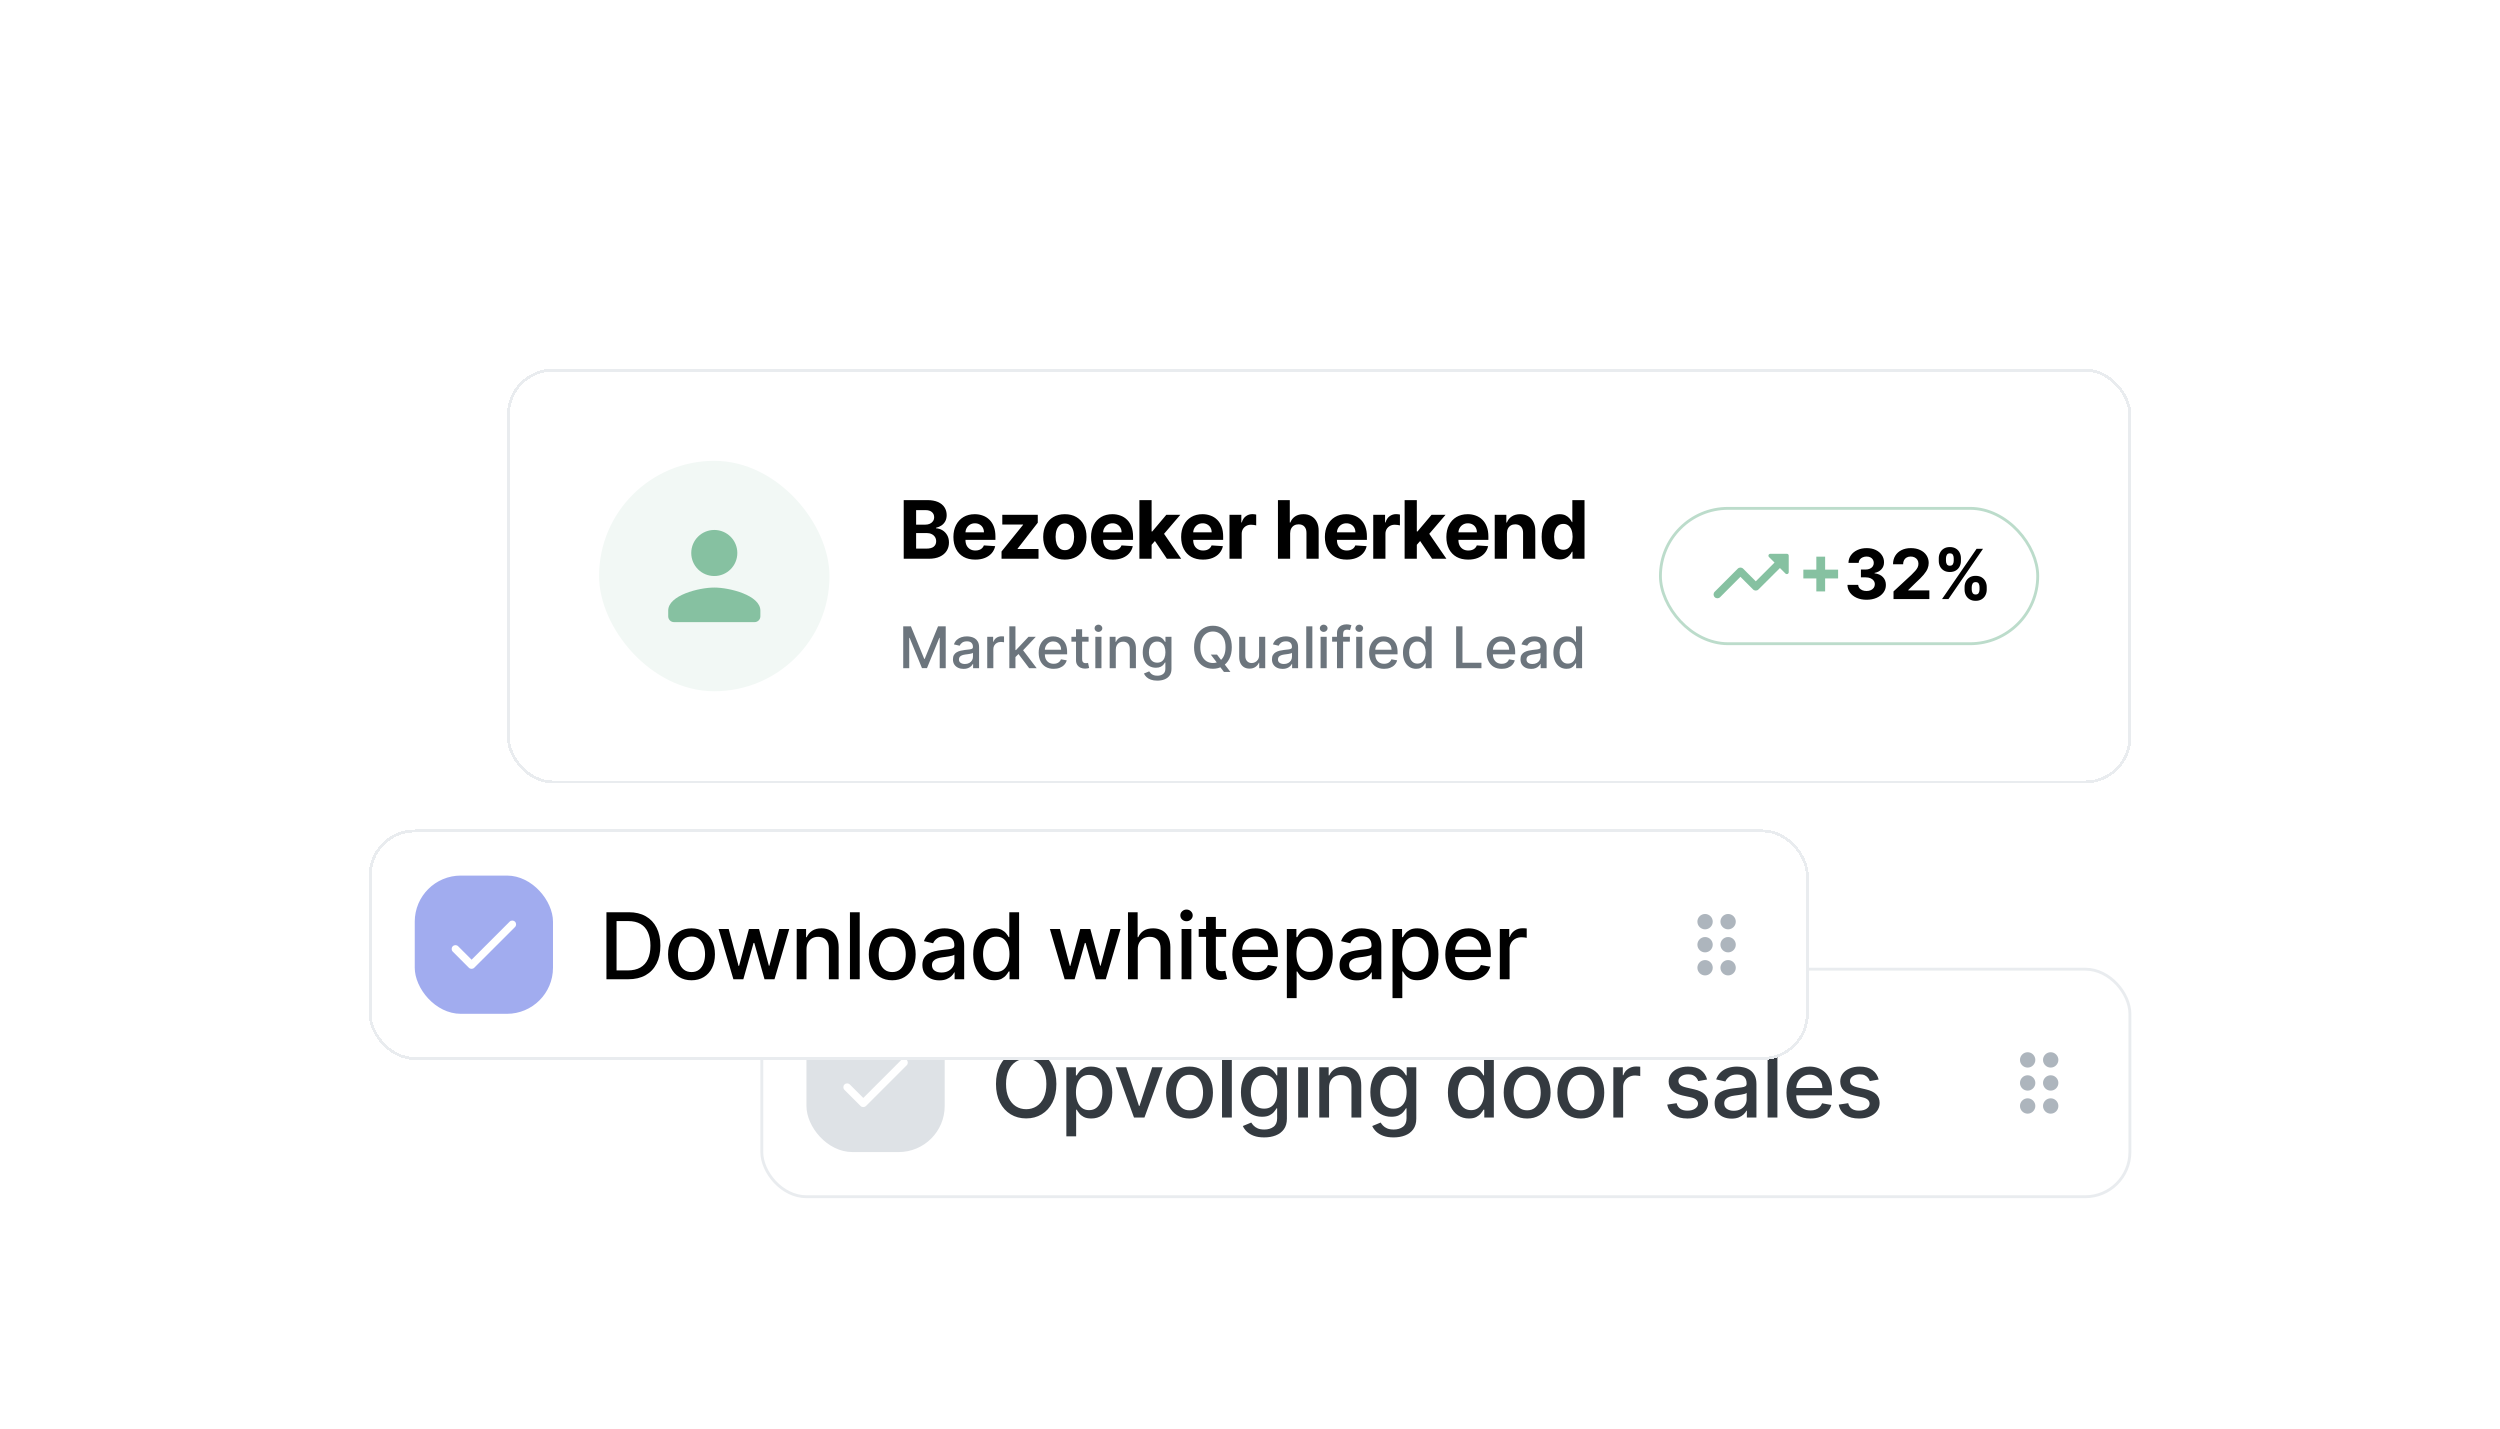 <svg width="434" height="248" viewBox="0 0 434 248" fill="none" xmlns="http://www.w3.org/2000/svg">
<rect x="132.25" y="168.25" width="237.5" height="39.5" rx="7.75" stroke="#E9ECEF" stroke-width="0.5"/>
<rect x="140" y="176" width="24" height="24" rx="8" fill="#DEE2E6"/>
<path d="M149.867 190.603L147.533 188.27C147.273 188.01 146.86 188.01 146.6 188.27C146.34 188.53 146.34 188.943 146.6 189.203L149.393 191.997C149.653 192.257 150.073 192.257 150.333 191.997L157.4 184.937C157.66 184.677 157.66 184.263 157.4 184.003C157.14 183.743 156.727 183.743 156.467 184.003L149.867 190.603Z" fill="white"/>
<path d="M183.386 188.182C183.386 189.424 183.159 190.492 182.705 191.386C182.25 192.277 181.627 192.962 180.835 193.443C180.047 193.92 179.152 194.159 178.148 194.159C177.14 194.159 176.241 193.92 175.449 193.443C174.661 192.962 174.04 192.275 173.585 191.381C173.131 190.487 172.903 189.42 172.903 188.182C172.903 186.939 173.131 185.873 173.585 184.983C174.04 184.089 174.661 183.403 175.449 182.926C176.241 182.445 177.14 182.205 178.148 182.205C179.152 182.205 180.047 182.445 180.835 182.926C181.627 183.403 182.25 184.089 182.705 184.983C183.159 185.873 183.386 186.939 183.386 188.182ZM181.648 188.182C181.648 187.235 181.494 186.437 181.188 185.79C180.884 185.138 180.468 184.646 179.938 184.312C179.411 183.975 178.814 183.807 178.148 183.807C177.477 183.807 176.879 183.975 176.352 184.312C175.826 184.646 175.409 185.138 175.102 185.79C174.799 186.437 174.648 187.235 174.648 188.182C174.648 189.129 174.799 189.928 175.102 190.58C175.409 191.227 175.826 191.72 176.352 192.057C176.879 192.39 177.477 192.557 178.148 192.557C178.814 192.557 179.411 192.39 179.938 192.057C180.468 191.72 180.884 191.227 181.188 190.58C181.494 189.928 181.648 189.129 181.648 188.182ZM185.119 197.273V185.273H186.778V186.688H186.92C187.019 186.506 187.161 186.295 187.346 186.057C187.532 185.818 187.789 185.61 188.119 185.432C188.448 185.25 188.884 185.159 189.426 185.159C190.13 185.159 190.759 185.337 191.312 185.693C191.865 186.049 192.299 186.562 192.613 187.233C192.931 187.903 193.091 188.71 193.091 189.653C193.091 190.597 192.933 191.405 192.619 192.08C192.305 192.75 191.873 193.267 191.323 193.631C190.774 193.991 190.147 194.17 189.443 194.17C188.912 194.17 188.479 194.081 188.142 193.903C187.808 193.725 187.547 193.517 187.358 193.278C187.168 193.04 187.022 192.828 186.92 192.642H186.818V197.273H185.119ZM186.784 189.636C186.784 190.25 186.873 190.788 187.051 191.25C187.229 191.712 187.486 192.074 187.823 192.335C188.161 192.593 188.573 192.722 189.062 192.722C189.57 192.722 189.994 192.587 190.335 192.318C190.676 192.045 190.933 191.676 191.108 191.21C191.286 190.744 191.375 190.22 191.375 189.636C191.375 189.061 191.287 188.544 191.113 188.085C190.943 187.627 190.685 187.265 190.341 187C190 186.735 189.573 186.602 189.062 186.602C188.57 186.602 188.153 186.729 187.812 186.983C187.475 187.237 187.219 187.591 187.045 188.045C186.871 188.5 186.784 189.03 186.784 189.636ZM201.843 185.273L198.678 194H196.86L193.69 185.273H195.513L197.724 191.989H197.815L200.019 185.273H201.843ZM206.499 194.176C205.681 194.176 204.967 193.989 204.357 193.614C203.747 193.239 203.273 192.714 202.936 192.04C202.599 191.366 202.431 190.578 202.431 189.676C202.431 188.771 202.599 187.979 202.936 187.301C203.273 186.623 203.747 186.097 204.357 185.722C204.967 185.347 205.681 185.159 206.499 185.159C207.317 185.159 208.031 185.347 208.641 185.722C209.251 186.097 209.724 186.623 210.061 187.301C210.398 187.979 210.567 188.771 210.567 189.676C210.567 190.578 210.398 191.366 210.061 192.04C209.724 192.714 209.251 193.239 208.641 193.614C208.031 193.989 207.317 194.176 206.499 194.176ZM206.504 192.75C207.035 192.75 207.474 192.61 207.823 192.33C208.171 192.049 208.429 191.676 208.595 191.21C208.766 190.744 208.851 190.231 208.851 189.67C208.851 189.114 208.766 188.602 208.595 188.136C208.429 187.667 208.171 187.29 207.823 187.006C207.474 186.722 207.035 186.58 206.504 186.58C205.97 186.58 205.527 186.722 205.175 187.006C204.826 187.29 204.567 187.667 204.397 188.136C204.23 188.602 204.147 189.114 204.147 189.67C204.147 190.231 204.23 190.744 204.397 191.21C204.567 191.676 204.826 192.049 205.175 192.33C205.527 192.61 205.97 192.75 206.504 192.75ZM213.842 182.364V194H212.143V182.364H213.842ZM219.467 197.455C218.774 197.455 218.177 197.364 217.677 197.182C217.181 197 216.775 196.759 216.461 196.46C216.147 196.161 215.912 195.833 215.757 195.477L217.217 194.875C217.319 195.042 217.455 195.218 217.626 195.403C217.8 195.593 218.035 195.754 218.33 195.886C218.63 196.019 219.014 196.085 219.484 196.085C220.128 196.085 220.66 195.928 221.08 195.614C221.501 195.303 221.711 194.807 221.711 194.125V192.409H221.603C221.501 192.595 221.353 192.801 221.16 193.028C220.971 193.256 220.709 193.453 220.376 193.619C220.043 193.786 219.609 193.869 219.075 193.869C218.385 193.869 217.764 193.708 217.211 193.386C216.662 193.061 216.226 192.581 215.904 191.949C215.586 191.312 215.427 190.53 215.427 189.602C215.427 188.674 215.584 187.879 215.899 187.216C216.217 186.553 216.652 186.045 217.205 185.693C217.758 185.337 218.385 185.159 219.086 185.159C219.628 185.159 220.065 185.25 220.399 185.432C220.732 185.61 220.991 185.818 221.177 186.057C221.366 186.295 221.512 186.506 221.614 186.688H221.739V185.273H223.404V194.193C223.404 194.943 223.23 195.559 222.882 196.04C222.533 196.521 222.061 196.877 221.467 197.108C220.876 197.339 220.209 197.455 219.467 197.455ZM219.45 192.46C219.938 192.46 220.351 192.347 220.688 192.119C221.029 191.888 221.287 191.559 221.461 191.131C221.639 190.699 221.728 190.182 221.728 189.58C221.728 188.992 221.641 188.475 221.467 188.028C221.293 187.581 221.037 187.233 220.7 186.983C220.363 186.729 219.946 186.602 219.45 186.602C218.938 186.602 218.512 186.735 218.171 187C217.83 187.261 217.573 187.617 217.399 188.068C217.228 188.519 217.143 189.023 217.143 189.58C217.143 190.152 217.23 190.653 217.404 191.085C217.579 191.517 217.836 191.854 218.177 192.097C218.522 192.339 218.946 192.46 219.45 192.46ZM225.363 194V185.273H227.062V194H225.363ZM226.221 183.926C225.925 183.926 225.671 183.828 225.459 183.631C225.251 183.43 225.147 183.191 225.147 182.915C225.147 182.634 225.251 182.396 225.459 182.199C225.671 181.998 225.925 181.898 226.221 181.898C226.516 181.898 226.768 181.998 226.976 182.199C227.188 182.396 227.294 182.634 227.294 182.915C227.294 183.191 227.188 183.43 226.976 183.631C226.768 183.828 226.516 183.926 226.221 183.926ZM230.726 188.818V194H229.027V185.273H230.658V186.693H230.766C230.966 186.231 231.281 185.86 231.709 185.58C232.141 185.299 232.684 185.159 233.34 185.159C233.934 185.159 234.455 185.284 234.902 185.534C235.349 185.78 235.696 186.148 235.942 186.636C236.188 187.125 236.311 187.729 236.311 188.449V194H234.612V188.653C234.612 188.021 234.447 187.527 234.118 187.17C233.788 186.811 233.336 186.631 232.76 186.631C232.366 186.631 232.016 186.716 231.709 186.886C231.406 187.057 231.165 187.307 230.987 187.636C230.813 187.962 230.726 188.356 230.726 188.818ZM241.929 197.455C241.235 197.455 240.639 197.364 240.139 197.182C239.643 197 239.237 196.759 238.923 196.46C238.609 196.161 238.374 195.833 238.218 195.477L239.679 194.875C239.781 195.042 239.917 195.218 240.088 195.403C240.262 195.593 240.497 195.754 240.792 195.886C241.092 196.019 241.476 196.085 241.946 196.085C242.59 196.085 243.122 195.928 243.542 195.614C243.963 195.303 244.173 194.807 244.173 194.125V192.409H244.065C243.963 192.595 243.815 192.801 243.622 193.028C243.432 193.256 243.171 193.453 242.838 193.619C242.504 193.786 242.071 193.869 241.537 193.869C240.847 193.869 240.226 193.708 239.673 193.386C239.124 193.061 238.688 192.581 238.366 191.949C238.048 191.312 237.889 190.53 237.889 189.602C237.889 188.674 238.046 187.879 238.36 187.216C238.679 186.553 239.114 186.045 239.667 185.693C240.22 185.337 240.847 185.159 241.548 185.159C242.09 185.159 242.527 185.25 242.86 185.432C243.194 185.61 243.453 185.818 243.639 186.057C243.828 186.295 243.974 186.506 244.076 186.688H244.201V185.273H245.866V194.193C245.866 194.943 245.692 195.559 245.343 196.04C244.995 196.521 244.523 196.877 243.929 197.108C243.338 197.339 242.671 197.455 241.929 197.455ZM241.912 192.46C242.4 192.46 242.813 192.347 243.15 192.119C243.491 191.888 243.749 191.559 243.923 191.131C244.101 190.699 244.19 190.182 244.19 189.58C244.19 188.992 244.103 188.475 243.929 188.028C243.754 187.581 243.499 187.233 243.162 186.983C242.824 186.729 242.408 186.602 241.912 186.602C241.4 186.602 240.974 186.735 240.633 187C240.292 187.261 240.035 187.617 239.86 188.068C239.69 188.519 239.605 189.023 239.605 189.58C239.605 190.152 239.692 190.653 239.866 191.085C240.04 191.517 240.298 191.854 240.639 192.097C240.984 192.339 241.408 192.46 241.912 192.46ZM255.006 194.17C254.301 194.17 253.673 193.991 253.12 193.631C252.57 193.267 252.139 192.75 251.824 192.08C251.514 191.405 251.358 190.597 251.358 189.653C251.358 188.71 251.515 187.903 251.83 187.233C252.148 186.562 252.584 186.049 253.137 185.693C253.69 185.337 254.317 185.159 255.017 185.159C255.559 185.159 255.995 185.25 256.324 185.432C256.657 185.61 256.915 185.818 257.097 186.057C257.282 186.295 257.426 186.506 257.529 186.688H257.631V182.364H259.33V194H257.671V192.642H257.529C257.426 192.828 257.279 193.04 257.086 193.278C256.896 193.517 256.635 193.725 256.301 193.903C255.968 194.081 255.536 194.17 255.006 194.17ZM255.381 192.722C255.87 192.722 256.282 192.593 256.62 192.335C256.961 192.074 257.218 191.712 257.392 191.25C257.57 190.788 257.659 190.25 257.659 189.636C257.659 189.03 257.572 188.5 257.398 188.045C257.224 187.591 256.968 187.237 256.631 186.983C256.294 186.729 255.877 186.602 255.381 186.602C254.87 186.602 254.443 186.735 254.103 187C253.762 187.265 253.504 187.627 253.33 188.085C253.159 188.544 253.074 189.061 253.074 189.636C253.074 190.22 253.161 190.744 253.336 191.21C253.51 191.676 253.767 192.045 254.108 192.318C254.453 192.587 254.877 192.722 255.381 192.722ZM265.111 194.176C264.293 194.176 263.578 193.989 262.969 193.614C262.359 193.239 261.885 192.714 261.548 192.04C261.211 191.366 261.043 190.578 261.043 189.676C261.043 188.771 261.211 187.979 261.548 187.301C261.885 186.623 262.359 186.097 262.969 185.722C263.578 185.347 264.293 185.159 265.111 185.159C265.929 185.159 266.643 185.347 267.253 185.722C267.863 186.097 268.336 186.623 268.673 187.301C269.01 187.979 269.179 188.771 269.179 189.676C269.179 190.578 269.01 191.366 268.673 192.04C268.336 192.714 267.863 193.239 267.253 193.614C266.643 193.989 265.929 194.176 265.111 194.176ZM265.116 192.75C265.647 192.75 266.086 192.61 266.435 192.33C266.783 192.049 267.041 191.676 267.207 191.21C267.378 190.744 267.463 190.231 267.463 189.67C267.463 189.114 267.378 188.602 267.207 188.136C267.041 187.667 266.783 187.29 266.435 187.006C266.086 186.722 265.647 186.58 265.116 186.58C264.582 186.58 264.139 186.722 263.787 187.006C263.438 187.29 263.179 187.667 263.008 188.136C262.842 188.602 262.758 189.114 262.758 189.67C262.758 190.231 262.842 190.744 263.008 191.21C263.179 191.676 263.438 192.049 263.787 192.33C264.139 192.61 264.582 192.75 265.116 192.75ZM274.431 194.176C273.613 194.176 272.899 193.989 272.289 193.614C271.679 193.239 271.206 192.714 270.869 192.04C270.532 191.366 270.363 190.578 270.363 189.676C270.363 188.771 270.532 187.979 270.869 187.301C271.206 186.623 271.679 186.097 272.289 185.722C272.899 185.347 273.613 185.159 274.431 185.159C275.249 185.159 275.964 185.347 276.573 185.722C277.183 186.097 277.657 186.623 277.994 187.301C278.331 187.979 278.499 188.771 278.499 189.676C278.499 190.578 278.331 191.366 277.994 192.04C277.657 192.714 277.183 193.239 276.573 193.614C275.964 193.989 275.249 194.176 274.431 194.176ZM274.437 192.75C274.967 192.75 275.407 192.61 275.755 192.33C276.104 192.049 276.361 191.676 276.528 191.21C276.698 190.744 276.784 190.231 276.784 189.67C276.784 189.114 276.698 188.602 276.528 188.136C276.361 187.667 276.104 187.29 275.755 187.006C275.407 186.722 274.967 186.58 274.437 186.58C273.903 186.58 273.46 186.722 273.107 187.006C272.759 187.29 272.499 187.667 272.329 188.136C272.162 188.602 272.079 189.114 272.079 189.67C272.079 190.231 272.162 190.744 272.329 191.21C272.499 191.676 272.759 192.049 273.107 192.33C273.46 192.61 273.903 192.75 274.437 192.75ZM280.076 194V185.273H281.718V186.659H281.809C281.968 186.189 282.248 185.82 282.65 185.551C283.055 185.278 283.513 185.142 284.025 185.142C284.131 185.142 284.256 185.146 284.4 185.153C284.547 185.161 284.663 185.17 284.746 185.182V186.807C284.678 186.788 284.557 186.767 284.383 186.744C284.208 186.718 284.034 186.705 283.86 186.705C283.458 186.705 283.1 186.79 282.786 186.96C282.475 187.127 282.229 187.36 282.047 187.659C281.866 187.955 281.775 188.292 281.775 188.67V194H280.076ZM296.351 187.403L294.811 187.676C294.746 187.479 294.644 187.292 294.504 187.114C294.368 186.936 294.182 186.79 293.947 186.676C293.712 186.562 293.419 186.506 293.066 186.506C292.585 186.506 292.184 186.614 291.862 186.83C291.54 187.042 291.379 187.316 291.379 187.653C291.379 187.945 291.487 188.18 291.703 188.358C291.919 188.536 292.267 188.682 292.748 188.795L294.135 189.114C294.938 189.299 295.536 189.585 295.93 189.972C296.324 190.358 296.521 190.86 296.521 191.477C296.521 192 296.37 192.466 296.066 192.875C295.767 193.28 295.349 193.598 294.811 193.83C294.277 194.061 293.657 194.176 292.953 194.176C291.976 194.176 291.178 193.968 290.561 193.551C289.943 193.131 289.565 192.534 289.424 191.761L291.066 191.511C291.169 191.939 291.379 192.263 291.697 192.483C292.015 192.699 292.43 192.807 292.941 192.807C293.498 192.807 293.943 192.691 294.277 192.46C294.61 192.225 294.777 191.939 294.777 191.602C294.777 191.33 294.674 191.1 294.47 190.915C294.269 190.729 293.96 190.589 293.544 190.494L292.066 190.17C291.252 189.985 290.65 189.689 290.26 189.284C289.873 188.879 289.68 188.366 289.68 187.744C289.68 187.229 289.824 186.778 290.112 186.392C290.4 186.006 290.798 185.705 291.305 185.489C291.813 185.269 292.394 185.159 293.049 185.159C293.993 185.159 294.735 185.364 295.277 185.773C295.818 186.178 296.176 186.722 296.351 187.403ZM300.609 194.193C300.056 194.193 299.556 194.091 299.109 193.886C298.662 193.678 298.308 193.377 298.046 192.983C297.789 192.589 297.66 192.106 297.66 191.534C297.66 191.042 297.755 190.636 297.944 190.318C298.133 190 298.389 189.748 298.711 189.562C299.033 189.377 299.393 189.237 299.791 189.142C300.188 189.047 300.594 188.975 301.006 188.926C301.529 188.866 301.953 188.816 302.279 188.778C302.605 188.737 302.842 188.67 302.989 188.58C303.137 188.489 303.211 188.341 303.211 188.136V188.097C303.211 187.6 303.071 187.216 302.791 186.943C302.514 186.67 302.101 186.534 301.552 186.534C300.98 186.534 300.529 186.661 300.2 186.915C299.874 187.165 299.648 187.443 299.523 187.75L297.927 187.386C298.116 186.856 298.393 186.428 298.756 186.102C299.124 185.773 299.546 185.534 300.023 185.386C300.501 185.235 301.003 185.159 301.529 185.159C301.878 185.159 302.247 185.201 302.637 185.284C303.031 185.364 303.398 185.511 303.739 185.727C304.084 185.943 304.366 186.252 304.586 186.653C304.806 187.051 304.916 187.568 304.916 188.205V194H303.256V192.807H303.188C303.078 193.027 302.914 193.242 302.694 193.455C302.474 193.667 302.192 193.843 301.847 193.983C301.503 194.123 301.09 194.193 300.609 194.193ZM300.978 192.83C301.448 192.83 301.849 192.737 302.183 192.551C302.52 192.366 302.775 192.123 302.95 191.824C303.128 191.521 303.217 191.197 303.217 190.852V189.727C303.156 189.788 303.039 189.845 302.864 189.898C302.694 189.947 302.499 189.991 302.279 190.028C302.059 190.062 301.845 190.095 301.637 190.125C301.429 190.152 301.255 190.174 301.114 190.193C300.785 190.235 300.484 190.305 300.211 190.403C299.942 190.502 299.726 190.644 299.563 190.83C299.404 191.011 299.325 191.254 299.325 191.557C299.325 191.977 299.48 192.295 299.791 192.511C300.101 192.723 300.497 192.83 300.978 192.83ZM308.557 182.364V194H306.858V182.364H308.557ZM314.284 194.176C313.424 194.176 312.684 193.992 312.062 193.625C311.445 193.254 310.968 192.733 310.631 192.062C310.297 191.388 310.131 190.598 310.131 189.693C310.131 188.799 310.297 188.011 310.631 187.33C310.968 186.648 311.437 186.116 312.04 185.733C312.646 185.35 313.354 185.159 314.165 185.159C314.657 185.159 315.134 185.241 315.597 185.403C316.059 185.566 316.473 185.822 316.841 186.17C317.208 186.519 317.498 186.972 317.71 187.528C317.922 188.081 318.028 188.754 318.028 189.545V190.148H311.091V188.875H316.364C316.364 188.428 316.273 188.032 316.091 187.688C315.909 187.339 315.653 187.064 315.324 186.864C314.998 186.663 314.615 186.562 314.176 186.562C313.699 186.562 313.282 186.68 312.926 186.915C312.574 187.146 312.301 187.449 312.108 187.824C311.919 188.195 311.824 188.598 311.824 189.034V190.028C311.824 190.612 311.926 191.108 312.131 191.517C312.339 191.926 312.629 192.239 313 192.455C313.371 192.667 313.805 192.773 314.301 192.773C314.623 192.773 314.917 192.727 315.182 192.636C315.447 192.542 315.676 192.402 315.869 192.216C316.062 192.03 316.21 191.801 316.312 191.528L317.92 191.818C317.792 192.292 317.561 192.706 317.227 193.062C316.898 193.415 316.483 193.689 315.983 193.886C315.487 194.08 314.92 194.176 314.284 194.176ZM326.133 187.403L324.593 187.676C324.529 187.479 324.427 187.292 324.286 187.114C324.15 186.936 323.965 186.79 323.73 186.676C323.495 186.562 323.201 186.506 322.849 186.506C322.368 186.506 321.966 186.614 321.644 186.83C321.322 187.042 321.161 187.316 321.161 187.653C321.161 187.945 321.269 188.18 321.485 188.358C321.701 188.536 322.05 188.682 322.531 188.795L323.917 189.114C324.72 189.299 325.319 189.585 325.713 189.972C326.107 190.358 326.304 190.86 326.304 191.477C326.304 192 326.152 192.466 325.849 192.875C325.55 193.28 325.131 193.598 324.593 193.83C324.059 194.061 323.44 194.176 322.735 194.176C321.758 194.176 320.961 193.968 320.343 193.551C319.726 193.131 319.347 192.534 319.207 191.761L320.849 191.511C320.951 191.939 321.161 192.263 321.48 192.483C321.798 192.699 322.213 192.807 322.724 192.807C323.281 192.807 323.726 192.691 324.059 192.46C324.393 192.225 324.559 191.939 324.559 191.602C324.559 191.33 324.457 191.1 324.252 190.915C324.052 190.729 323.743 190.589 323.326 190.494L321.849 190.17C321.035 189.985 320.432 189.689 320.042 189.284C319.656 188.879 319.463 188.366 319.463 187.744C319.463 187.229 319.607 186.778 319.894 186.392C320.182 186.006 320.58 185.705 321.088 185.489C321.595 185.269 322.177 185.159 322.832 185.159C323.775 185.159 324.518 185.364 325.059 185.773C325.601 186.178 325.959 186.722 326.133 187.403Z" fill="#343A40"/>
<path d="M353.333 192C353.333 192.733 352.733 193.333 352 193.333C351.267 193.333 350.667 192.733 350.667 192C350.667 191.267 351.267 190.667 352 190.667C352.733 190.667 353.333 191.267 353.333 192ZM352 186.667C351.267 186.667 350.667 187.267 350.667 188C350.667 188.733 351.267 189.333 352 189.333C352.733 189.333 353.333 188.733 353.333 188C353.333 187.267 352.733 186.667 352 186.667ZM352 182.667C351.267 182.667 350.667 183.267 350.667 184C350.667 184.733 351.267 185.333 352 185.333C352.733 185.333 353.333 184.733 353.333 184C353.333 183.267 352.733 182.667 352 182.667ZM356 185.333C356.733 185.333 357.333 184.733 357.333 184C357.333 183.267 356.733 182.667 356 182.667C355.267 182.667 354.667 183.267 354.667 184C354.667 184.733 355.267 185.333 356 185.333ZM356 186.667C355.267 186.667 354.667 187.267 354.667 188C354.667 188.733 355.267 189.333 356 189.333C356.733 189.333 357.333 188.733 357.333 188C357.333 187.267 356.733 186.667 356 186.667ZM356 190.667C355.267 190.667 354.667 191.267 354.667 192C354.667 192.733 355.267 193.333 356 193.333C356.733 193.333 357.333 192.733 357.333 192C357.333 191.267 356.733 190.667 356 190.667Z" fill="#ADB5BD"/>
<g filter="url(#filter0_d_1073_760)">
<rect x="64" y="120" width="250" height="40" rx="8" fill="white" shape-rendering="crispEdges"/>
<rect x="64.25" y="120.25" width="249.5" height="39.5" rx="7.75" stroke="#E9ECEF" stroke-width="0.5" shape-rendering="crispEdges"/>
<rect x="72" y="128" width="24" height="24" rx="8" fill="#6173E5" fill-opacity="0.59"/>
<path d="M81.867 142.603L79.533 140.27C79.273 140.01 78.86 140.01 78.6 140.27C78.34 140.53 78.34 140.943 78.6 141.203L81.393 143.997C81.653 144.257 82.073 144.257 82.333 143.997L89.4 136.937C89.66 136.677 89.66 136.263 89.4 136.003C89.14 135.743 88.727 135.743 88.467 136.003L81.867 142.603Z" fill="white"/>
<path d="M109.045 146H105.278V134.364H109.165C110.305 134.364 111.284 134.597 112.102 135.062C112.92 135.525 113.547 136.189 113.983 137.057C114.422 137.92 114.642 138.956 114.642 140.165C114.642 141.377 114.42 142.419 113.977 143.29C113.538 144.161 112.902 144.831 112.068 145.301C111.235 145.767 110.227 146 109.045 146ZM107.034 144.466H108.949C109.835 144.466 110.572 144.299 111.159 143.966C111.746 143.629 112.186 143.142 112.477 142.506C112.769 141.866 112.915 141.085 112.915 140.165C112.915 139.252 112.769 138.477 112.477 137.841C112.189 137.205 111.759 136.722 111.188 136.392C110.616 136.062 109.905 135.898 109.057 135.898H107.034V144.466ZM120.045 146.176C119.227 146.176 118.513 145.989 117.903 145.614C117.293 145.239 116.82 144.714 116.483 144.04C116.145 143.366 115.977 142.578 115.977 141.676C115.977 140.771 116.145 139.979 116.483 139.301C116.82 138.623 117.293 138.097 117.903 137.722C118.513 137.347 119.227 137.159 120.045 137.159C120.863 137.159 121.577 137.347 122.187 137.722C122.797 138.097 123.27 138.623 123.608 139.301C123.945 139.979 124.113 140.771 124.113 141.676C124.113 142.578 123.945 143.366 123.608 144.04C123.27 144.714 122.797 145.239 122.187 145.614C121.577 145.989 120.863 146.176 120.045 146.176ZM120.051 144.75C120.581 144.75 121.02 144.61 121.369 144.33C121.717 144.049 121.975 143.676 122.142 143.21C122.312 142.744 122.397 142.231 122.397 141.67C122.397 141.114 122.312 140.602 122.142 140.136C121.975 139.667 121.717 139.29 121.369 139.006C121.02 138.722 120.581 138.58 120.051 138.58C119.517 138.58 119.073 138.722 118.721 139.006C118.373 139.29 118.113 139.667 117.943 140.136C117.776 140.602 117.693 141.114 117.693 141.67C117.693 142.231 117.776 142.744 117.943 143.21C118.113 143.676 118.373 144.049 118.721 144.33C119.073 144.61 119.517 144.75 120.051 144.75ZM127.316 146L124.748 137.273H126.503L128.214 143.682H128.299L130.015 137.273H131.771L133.475 143.653H133.56L135.259 137.273H137.015L134.452 146H132.719L130.947 139.699H130.816L129.043 146H127.316ZM140.006 140.818V146H138.307V137.273H139.938V138.693H140.046C140.246 138.231 140.561 137.86 140.989 137.58C141.421 137.299 141.964 137.159 142.62 137.159C143.214 137.159 143.735 137.284 144.182 137.534C144.629 137.78 144.976 138.148 145.222 138.636C145.468 139.125 145.591 139.729 145.591 140.449V146H143.892V140.653C143.892 140.021 143.728 139.527 143.398 139.17C143.068 138.811 142.616 138.631 142.04 138.631C141.646 138.631 141.296 138.716 140.989 138.886C140.686 139.057 140.445 139.307 140.267 139.636C140.093 139.962 140.006 140.356 140.006 140.818ZM149.248 134.364V146H147.55V134.364H149.248ZM154.89 146.176C154.072 146.176 153.358 145.989 152.748 145.614C152.138 145.239 151.665 144.714 151.328 144.04C150.99 143.366 150.822 142.578 150.822 141.676C150.822 140.771 150.99 139.979 151.328 139.301C151.665 138.623 152.138 138.097 152.748 137.722C153.358 137.347 154.072 137.159 154.89 137.159C155.708 137.159 156.422 137.347 157.032 137.722C157.642 138.097 158.115 138.623 158.453 139.301C158.79 139.979 158.958 140.771 158.958 141.676C158.958 142.578 158.79 143.366 158.453 144.04C158.115 144.714 157.642 145.239 157.032 145.614C156.422 145.989 155.708 146.176 154.89 146.176ZM154.896 144.75C155.426 144.75 155.865 144.61 156.214 144.33C156.562 144.049 156.82 143.676 156.987 143.21C157.157 142.744 157.242 142.231 157.242 141.67C157.242 141.114 157.157 140.602 156.987 140.136C156.82 139.667 156.562 139.29 156.214 139.006C155.865 138.722 155.426 138.58 154.896 138.58C154.362 138.58 153.918 138.722 153.566 139.006C153.218 139.29 152.958 139.667 152.788 140.136C152.621 140.602 152.538 141.114 152.538 141.67C152.538 142.231 152.621 142.744 152.788 143.21C152.958 143.676 153.218 144.049 153.566 144.33C153.918 144.61 154.362 144.75 154.896 144.75ZM163.074 146.193C162.521 146.193 162.021 146.091 161.574 145.886C161.127 145.678 160.773 145.377 160.512 144.983C160.254 144.589 160.125 144.106 160.125 143.534C160.125 143.042 160.22 142.636 160.41 142.318C160.599 142 160.855 141.748 161.177 141.562C161.499 141.377 161.858 141.237 162.256 141.142C162.654 141.047 163.059 140.975 163.472 140.926C163.995 140.866 164.419 140.816 164.745 140.778C165.071 140.737 165.307 140.67 165.455 140.58C165.603 140.489 165.677 140.341 165.677 140.136V140.097C165.677 139.6 165.536 139.216 165.256 138.943C164.98 138.67 164.567 138.534 164.018 138.534C163.446 138.534 162.995 138.661 162.665 138.915C162.339 139.165 162.114 139.443 161.989 139.75L160.393 139.386C160.582 138.856 160.858 138.428 161.222 138.102C161.589 137.773 162.012 137.534 162.489 137.386C162.966 137.235 163.468 137.159 163.995 137.159C164.343 137.159 164.713 137.201 165.103 137.284C165.497 137.364 165.864 137.511 166.205 137.727C166.55 137.943 166.832 138.252 167.052 138.653C167.271 139.051 167.381 139.568 167.381 140.205V146H165.722V144.807H165.654C165.544 145.027 165.379 145.242 165.16 145.455C164.94 145.667 164.658 145.843 164.313 145.983C163.968 146.123 163.555 146.193 163.074 146.193ZM163.444 144.83C163.913 144.83 164.315 144.737 164.648 144.551C164.985 144.366 165.241 144.123 165.415 143.824C165.593 143.521 165.682 143.197 165.682 142.852V141.727C165.622 141.788 165.504 141.845 165.33 141.898C165.16 141.947 164.964 141.991 164.745 142.028C164.525 142.062 164.311 142.095 164.103 142.125C163.894 142.152 163.72 142.174 163.58 142.193C163.25 142.235 162.949 142.305 162.677 142.403C162.408 142.502 162.192 142.644 162.029 142.83C161.87 143.011 161.79 143.254 161.79 143.557C161.79 143.977 161.946 144.295 162.256 144.511C162.567 144.723 162.963 144.83 163.444 144.83ZM172.591 146.17C171.886 146.17 171.258 145.991 170.705 145.631C170.155 145.267 169.724 144.75 169.409 144.08C169.099 143.405 168.943 142.597 168.943 141.653C168.943 140.71 169.1 139.903 169.415 139.233C169.733 138.562 170.169 138.049 170.722 137.693C171.275 137.337 171.902 137.159 172.602 137.159C173.144 137.159 173.58 137.25 173.909 137.432C174.242 137.61 174.5 137.818 174.682 138.057C174.867 138.295 175.011 138.506 175.114 138.688H175.216V134.364H176.915V146H175.256V144.642H175.114C175.011 144.828 174.864 145.04 174.671 145.278C174.481 145.517 174.22 145.725 173.886 145.903C173.553 146.081 173.121 146.17 172.591 146.17ZM172.966 144.722C173.455 144.722 173.867 144.593 174.205 144.335C174.546 144.074 174.803 143.712 174.977 143.25C175.155 142.788 175.244 142.25 175.244 141.636C175.244 141.03 175.157 140.5 174.983 140.045C174.809 139.591 174.553 139.237 174.216 138.983C173.879 138.729 173.462 138.602 172.966 138.602C172.455 138.602 172.028 138.735 171.688 139C171.347 139.265 171.089 139.627 170.915 140.085C170.744 140.544 170.659 141.061 170.659 141.636C170.659 142.22 170.746 142.744 170.921 143.21C171.095 143.676 171.352 144.045 171.693 144.318C172.038 144.587 172.462 144.722 172.966 144.722ZM184.826 146L182.258 137.273H184.013L185.724 143.682H185.809L187.525 137.273H189.281L190.985 143.653H191.07L192.769 137.273H194.525L191.962 146H190.229L188.457 139.699H188.326L186.553 146H184.826ZM197.516 140.818V146H195.817V134.364H197.493V138.693H197.601C197.806 138.223 198.118 137.85 198.539 137.574C198.959 137.297 199.508 137.159 200.186 137.159C200.785 137.159 201.308 137.282 201.755 137.528C202.205 137.775 202.554 138.142 202.8 138.631C203.05 139.116 203.175 139.722 203.175 140.449V146H201.476V140.653C201.476 140.013 201.311 139.517 200.982 139.165C200.652 138.809 200.194 138.631 199.607 138.631C199.205 138.631 198.845 138.716 198.527 138.886C198.213 139.057 197.965 139.307 197.783 139.636C197.605 139.962 197.516 140.356 197.516 140.818ZM205.122 146V137.273H206.821V146H205.122ZM205.98 135.926C205.685 135.926 205.431 135.828 205.219 135.631C205.01 135.43 204.906 135.191 204.906 134.915C204.906 134.634 205.01 134.396 205.219 134.199C205.431 133.998 205.685 133.898 205.98 133.898C206.275 133.898 206.527 133.998 206.736 134.199C206.948 134.396 207.054 134.634 207.054 134.915C207.054 135.191 206.948 135.43 206.736 135.631C206.527 135.828 206.275 135.926 205.98 135.926ZM212.86 137.273V138.636H208.093V137.273H212.86ZM209.372 135.182H211.071V143.438C211.071 143.767 211.12 144.015 211.218 144.182C211.317 144.345 211.444 144.456 211.599 144.517C211.758 144.574 211.93 144.602 212.116 144.602C212.252 144.602 212.372 144.593 212.474 144.574C212.576 144.555 212.656 144.54 212.713 144.528L213.019 145.932C212.921 145.97 212.781 146.008 212.599 146.045C212.417 146.087 212.19 146.11 211.917 146.114C211.47 146.121 211.053 146.042 210.667 145.875C210.281 145.708 209.968 145.451 209.73 145.102C209.491 144.754 209.372 144.316 209.372 143.79V135.182ZM218.087 146.176C217.227 146.176 216.487 145.992 215.866 145.625C215.248 145.254 214.771 144.733 214.434 144.062C214.1 143.388 213.934 142.598 213.934 141.693C213.934 140.799 214.1 140.011 214.434 139.33C214.771 138.648 215.241 138.116 215.843 137.733C216.449 137.35 217.157 137.159 217.968 137.159C218.46 137.159 218.938 137.241 219.4 137.403C219.862 137.566 220.277 137.822 220.644 138.17C221.011 138.519 221.301 138.972 221.513 139.528C221.725 140.081 221.831 140.754 221.831 141.545V142.148H214.894V140.875H220.167C220.167 140.428 220.076 140.032 219.894 139.688C219.712 139.339 219.456 139.064 219.127 138.864C218.801 138.663 218.419 138.562 217.979 138.562C217.502 138.562 217.085 138.68 216.729 138.915C216.377 139.146 216.104 139.449 215.911 139.824C215.722 140.195 215.627 140.598 215.627 141.034V142.028C215.627 142.612 215.729 143.108 215.934 143.517C216.142 143.926 216.432 144.239 216.803 144.455C217.174 144.667 217.608 144.773 218.104 144.773C218.426 144.773 218.72 144.727 218.985 144.636C219.25 144.542 219.479 144.402 219.672 144.216C219.866 144.03 220.013 143.801 220.116 143.528L221.724 143.818C221.595 144.292 221.364 144.706 221.03 145.062C220.701 145.415 220.286 145.689 219.786 145.886C219.29 146.08 218.724 146.176 218.087 146.176ZM223.396 149.273V137.273H225.056V138.688H225.198C225.296 138.506 225.438 138.295 225.624 138.057C225.809 137.818 226.067 137.61 226.396 137.432C226.726 137.25 227.162 137.159 227.703 137.159C228.408 137.159 229.037 137.337 229.59 137.693C230.143 138.049 230.576 138.562 230.891 139.233C231.209 139.903 231.368 140.71 231.368 141.653C231.368 142.597 231.211 143.405 230.896 144.08C230.582 144.75 230.15 145.267 229.601 145.631C229.052 145.991 228.425 146.17 227.72 146.17C227.19 146.17 226.756 146.081 226.419 145.903C226.086 145.725 225.824 145.517 225.635 145.278C225.446 145.04 225.3 144.828 225.198 144.642H225.095V149.273H223.396ZM225.061 141.636C225.061 142.25 225.15 142.788 225.328 143.25C225.506 143.712 225.764 144.074 226.101 144.335C226.438 144.593 226.851 144.722 227.34 144.722C227.847 144.722 228.271 144.587 228.612 144.318C228.953 144.045 229.211 143.676 229.385 143.21C229.563 142.744 229.652 142.22 229.652 141.636C229.652 141.061 229.565 140.544 229.391 140.085C229.22 139.627 228.963 139.265 228.618 139C228.277 138.735 227.851 138.602 227.34 138.602C226.847 138.602 226.431 138.729 226.09 138.983C225.752 139.237 225.497 139.591 225.323 140.045C225.148 140.5 225.061 141.03 225.061 141.636ZM235.491 146.193C234.938 146.193 234.438 146.091 233.991 145.886C233.544 145.678 233.19 145.377 232.929 144.983C232.671 144.589 232.542 144.106 232.542 143.534C232.542 143.042 232.637 142.636 232.826 142.318C233.016 142 233.271 141.748 233.593 141.562C233.915 141.377 234.275 141.237 234.673 141.142C235.071 141.047 235.476 140.975 235.889 140.926C236.412 140.866 236.836 140.816 237.162 140.778C237.487 140.737 237.724 140.67 237.872 140.58C238.02 140.489 238.093 140.341 238.093 140.136V140.097C238.093 139.6 237.953 139.216 237.673 138.943C237.396 138.67 236.984 138.534 236.434 138.534C235.862 138.534 235.412 138.661 235.082 138.915C234.756 139.165 234.531 139.443 234.406 139.75L232.809 139.386C232.999 138.856 233.275 138.428 233.639 138.102C234.006 137.773 234.429 137.534 234.906 137.386C235.383 137.235 235.885 137.159 236.412 137.159C236.76 137.159 237.129 137.201 237.52 137.284C237.914 137.364 238.281 137.511 238.622 137.727C238.967 137.943 239.249 138.252 239.468 138.653C239.688 139.051 239.798 139.568 239.798 140.205V146H238.139V144.807H238.071C237.961 145.027 237.796 145.242 237.576 145.455C237.357 145.667 237.075 145.843 236.73 145.983C236.385 146.123 235.972 146.193 235.491 146.193ZM235.861 144.83C236.33 144.83 236.732 144.737 237.065 144.551C237.402 144.366 237.658 144.123 237.832 143.824C238.01 143.521 238.099 143.197 238.099 142.852V141.727C238.039 141.788 237.921 141.845 237.747 141.898C237.576 141.947 237.381 141.991 237.162 142.028C236.942 142.062 236.728 142.095 236.52 142.125C236.311 142.152 236.137 142.174 235.997 142.193C235.667 142.235 235.366 142.305 235.093 142.403C234.825 142.502 234.609 142.644 234.446 142.83C234.287 143.011 234.207 143.254 234.207 143.557C234.207 143.977 234.362 144.295 234.673 144.511C234.984 144.723 235.379 144.83 235.861 144.83ZM241.741 149.273V137.273H243.4V138.688H243.542C243.64 138.506 243.782 138.295 243.968 138.057C244.154 137.818 244.411 137.61 244.741 137.432C245.07 137.25 245.506 137.159 246.048 137.159C246.752 137.159 247.381 137.337 247.934 137.693C248.487 138.049 248.921 138.562 249.235 139.233C249.553 139.903 249.712 140.71 249.712 141.653C249.712 142.597 249.555 143.405 249.241 144.08C248.926 144.75 248.495 145.267 247.945 145.631C247.396 145.991 246.769 146.17 246.065 146.17C245.534 146.17 245.101 146.081 244.764 145.903C244.43 145.725 244.169 145.517 243.979 145.278C243.79 145.04 243.644 144.828 243.542 144.642H243.44V149.273H241.741ZM243.406 141.636C243.406 142.25 243.495 142.788 243.673 143.25C243.851 143.712 244.108 144.074 244.445 144.335C244.782 144.593 245.195 144.722 245.684 144.722C246.192 144.722 246.616 144.587 246.957 144.318C247.298 144.045 247.555 143.676 247.729 143.21C247.907 142.744 247.996 142.22 247.996 141.636C247.996 141.061 247.909 140.544 247.735 140.085C247.565 139.627 247.307 139.265 246.962 139C246.621 138.735 246.195 138.602 245.684 138.602C245.192 138.602 244.775 138.729 244.434 138.983C244.097 139.237 243.841 139.591 243.667 140.045C243.493 140.5 243.406 141.03 243.406 141.636ZM255.057 146.176C254.197 146.176 253.457 145.992 252.836 145.625C252.218 145.254 251.741 144.733 251.404 144.062C251.07 143.388 250.904 142.598 250.904 141.693C250.904 140.799 251.07 140.011 251.404 139.33C251.741 138.648 252.211 138.116 252.813 137.733C253.419 137.35 254.127 137.159 254.938 137.159C255.43 137.159 255.908 137.241 256.37 137.403C256.832 137.566 257.247 137.822 257.614 138.17C257.981 138.519 258.271 138.972 258.483 139.528C258.695 140.081 258.801 140.754 258.801 141.545V142.148H251.864V140.875H257.137C257.137 140.428 257.046 140.032 256.864 139.688C256.682 139.339 256.426 139.064 256.097 138.864C255.771 138.663 255.389 138.562 254.949 138.562C254.472 138.562 254.055 138.68 253.699 138.915C253.347 139.146 253.074 139.449 252.881 139.824C252.692 140.195 252.597 140.598 252.597 141.034V142.028C252.597 142.612 252.699 143.108 252.904 143.517C253.112 143.926 253.402 144.239 253.773 144.455C254.144 144.667 254.578 144.773 255.074 144.773C255.396 144.773 255.69 144.727 255.955 144.636C256.22 144.542 256.449 144.402 256.642 144.216C256.836 144.03 256.983 143.801 257.086 143.528L258.694 143.818C258.565 144.292 258.334 144.706 258 145.062C257.671 145.415 257.256 145.689 256.756 145.886C256.26 146.08 255.694 146.176 255.057 146.176ZM260.366 146V137.273H262.008V138.659H262.099C262.258 138.189 262.539 137.82 262.94 137.551C263.346 137.278 263.804 137.142 264.315 137.142C264.421 137.142 264.546 137.146 264.69 137.153C264.838 137.161 264.954 137.17 265.037 137.182V138.807C264.969 138.788 264.847 138.767 264.673 138.744C264.499 138.718 264.325 138.705 264.151 138.705C263.749 138.705 263.391 138.79 263.077 138.96C262.766 139.127 262.52 139.36 262.338 139.659C262.156 139.955 262.065 140.292 262.065 140.67V146H260.366Z" fill="black"/>
<path d="M297.333 144C297.333 144.733 296.733 145.333 296 145.333C295.267 145.333 294.667 144.733 294.667 144C294.667 143.267 295.267 142.667 296 142.667C296.733 142.667 297.333 143.267 297.333 144ZM296 138.667C295.267 138.667 294.667 139.267 294.667 140C294.667 140.733 295.267 141.333 296 141.333C296.733 141.333 297.333 140.733 297.333 140C297.333 139.267 296.733 138.667 296 138.667ZM296 134.667C295.267 134.667 294.667 135.267 294.667 136C294.667 136.733 295.267 137.333 296 137.333C296.733 137.333 297.333 136.733 297.333 136C297.333 135.267 296.733 134.667 296 134.667ZM300 137.333C300.733 137.333 301.333 136.733 301.333 136C301.333 135.267 300.733 134.667 300 134.667C299.267 134.667 298.667 135.267 298.667 136C298.667 136.733 299.267 137.333 300 137.333ZM300 138.667C299.267 138.667 298.667 139.267 298.667 140C298.667 140.733 299.267 141.333 300 141.333C300.733 141.333 301.333 140.733 301.333 140C301.333 139.267 300.733 138.667 300 138.667ZM300 142.667C299.267 142.667 298.667 143.267 298.667 144C298.667 144.733 299.267 145.333 300 145.333C300.733 145.333 301.333 144.733 301.333 144C301.333 143.267 300.733 142.667 300 142.667Z" fill="#ADB5BD"/>
</g>
<g filter="url(#filter1_d_1073_760)">
<rect x="88" y="40" width="282" height="72" rx="8" fill="white" shape-rendering="crispEdges"/>
<rect x="88.25" y="40.25" width="281.5" height="71.5" rx="7.75" stroke="#E9ECEF" stroke-width="0.5" shape-rendering="crispEdges"/>
<rect x="104" y="56" width="40" height="40" rx="20" fill="#F2F8F5"/>
<path d="M124 76C126.21 76 128 74.21 128 72C128 69.79 126.21 68 124 68C121.79 68 120 69.79 120 72C120 74.21 121.79 76 124 76ZM124 78C121.33 78 116 79.34 116 82V83C116 83.55 116.45 84 117 84H131C131.55 84 132 83.55 132 83V82C132 79.34 126.67 78 124 78Z" fill="#86C1A1"/>
<path d="M156.885 73V62.818H160.962C161.711 62.818 162.335 62.929 162.836 63.151C163.336 63.373 163.713 63.682 163.964 64.076C164.216 64.467 164.342 64.918 164.342 65.428C164.342 65.826 164.263 66.176 164.104 66.477C163.945 66.776 163.726 67.021 163.447 67.213C163.172 67.402 162.857 67.536 162.503 67.616V67.715C162.891 67.732 163.254 67.841 163.592 68.043C163.933 68.246 164.21 68.529 164.422 68.894C164.634 69.255 164.74 69.686 164.74 70.186C164.74 70.726 164.606 71.209 164.337 71.633C164.072 72.054 163.679 72.387 163.159 72.632C162.639 72.877 161.997 73 161.235 73H156.885ZM159.038 71.24H160.793C161.393 71.24 161.83 71.126 162.105 70.897C162.38 70.665 162.518 70.357 162.518 69.972C162.518 69.691 162.45 69.442 162.314 69.227C162.178 69.011 161.984 68.842 161.732 68.719C161.484 68.597 161.187 68.535 160.842 68.535H159.038V71.24ZM159.038 67.079H160.634C160.929 67.079 161.19 67.028 161.419 66.925C161.651 66.819 161.833 66.669 161.966 66.477C162.102 66.285 162.17 66.055 162.17 65.786C162.17 65.418 162.039 65.122 161.777 64.896C161.518 64.671 161.151 64.558 160.673 64.558H159.038V67.079ZM169.301 73.149C168.516 73.149 167.839 72.99 167.273 72.672C166.709 72.35 166.275 71.896 165.97 71.31C165.665 70.72 165.513 70.022 165.513 69.217C165.513 68.431 165.665 67.742 165.97 67.148C166.275 66.555 166.704 66.093 167.258 65.761C167.815 65.43 168.468 65.264 169.217 65.264C169.72 65.264 170.189 65.345 170.624 65.508C171.061 65.667 171.442 65.907 171.767 66.229C172.095 66.55 172.35 66.954 172.533 67.442C172.715 67.926 172.806 68.492 172.806 69.142V69.724H166.358V68.411H170.813C170.813 68.106 170.746 67.836 170.614 67.601C170.481 67.365 170.297 67.182 170.062 67.049C169.83 66.913 169.56 66.845 169.251 66.845C168.93 66.845 168.645 66.92 168.396 67.069C168.151 67.215 167.959 67.412 167.82 67.66C167.68 67.906 167.609 68.179 167.606 68.481V69.729C167.606 70.106 167.675 70.433 167.815 70.708C167.957 70.983 168.158 71.195 168.416 71.344C168.675 71.494 168.981 71.568 169.336 71.568C169.571 71.568 169.787 71.535 169.982 71.469C170.178 71.403 170.345 71.303 170.484 71.171C170.624 71.038 170.73 70.876 170.803 70.683L172.761 70.812C172.662 71.283 172.458 71.694 172.15 72.046C171.845 72.394 171.451 72.665 170.967 72.861C170.486 73.053 169.931 73.149 169.301 73.149ZM173.868 73V71.737L177.607 67.109V67.054H173.998V65.364H180.158V66.741L176.648 71.255V71.31H180.287V73H173.868ZM184.858 73.149C184.086 73.149 183.418 72.985 182.854 72.657C182.294 72.326 181.862 71.865 181.557 71.275C181.252 70.682 181.099 69.994 181.099 69.212C181.099 68.423 181.252 67.733 181.557 67.144C181.862 66.55 182.294 66.09 182.854 65.761C183.418 65.43 184.086 65.264 184.858 65.264C185.63 65.264 186.296 65.43 186.856 65.761C187.42 66.09 187.854 66.55 188.159 67.144C188.464 67.733 188.616 68.423 188.616 69.212C188.616 69.994 188.464 70.682 188.159 71.275C187.854 71.865 187.42 72.326 186.856 72.657C186.296 72.985 185.63 73.149 184.858 73.149ZM184.868 71.508C185.219 71.508 185.512 71.409 185.748 71.21C185.983 71.008 186.16 70.733 186.28 70.385C186.402 70.037 186.464 69.641 186.464 69.197C186.464 68.753 186.402 68.356 186.28 68.008C186.16 67.66 185.983 67.385 185.748 67.183C185.512 66.981 185.219 66.88 184.868 66.88C184.513 66.88 184.215 66.981 183.973 67.183C183.734 67.385 183.554 67.66 183.431 68.008C183.312 68.356 183.252 68.753 183.252 69.197C183.252 69.641 183.312 70.037 183.431 70.385C183.554 70.733 183.734 71.008 183.973 71.21C184.215 71.409 184.513 71.508 184.868 71.508ZM193.194 73.149C192.408 73.149 191.732 72.99 191.165 72.672C190.602 72.35 190.168 71.896 189.863 71.31C189.558 70.72 189.405 70.022 189.405 69.217C189.405 68.431 189.558 67.742 189.863 67.148C190.168 66.555 190.597 66.093 191.15 65.761C191.707 65.43 192.36 65.264 193.109 65.264C193.613 65.264 194.082 65.345 194.516 65.508C194.954 65.667 195.335 65.907 195.659 66.229C195.988 66.55 196.243 66.954 196.425 67.442C196.607 67.926 196.699 68.492 196.699 69.142V69.724H190.25V68.411H194.705C194.705 68.106 194.639 67.836 194.506 67.601C194.373 67.365 194.19 67.182 193.954 67.049C193.722 66.913 193.452 66.845 193.144 66.845C192.822 66.845 192.537 66.92 192.289 67.069C192.043 67.215 191.851 67.412 191.712 67.66C191.573 67.906 191.502 68.179 191.498 68.481V69.729C191.498 70.106 191.568 70.433 191.707 70.708C191.85 70.983 192.05 71.195 192.309 71.344C192.567 71.494 192.874 71.568 193.228 71.568C193.464 71.568 193.679 71.535 193.875 71.469C194.07 71.403 194.238 71.303 194.377 71.171C194.516 71.038 194.622 70.876 194.695 70.683L196.654 70.812C196.554 71.283 196.351 71.694 196.042 72.046C195.737 72.394 195.343 72.665 194.859 72.861C194.378 73.053 193.823 73.149 193.194 73.149ZM199.72 70.803L199.725 68.262H200.033L202.479 65.364H204.91L201.624 69.202H201.122L199.72 70.803ZM197.801 73V62.818H199.919V73H197.801ZM202.573 73L200.326 69.674L201.738 68.178L205.054 73H202.573ZM208.835 73.149C208.049 73.149 207.373 72.99 206.806 72.672C206.243 72.35 205.809 71.896 205.504 71.31C205.199 70.72 205.046 70.022 205.046 69.217C205.046 68.431 205.199 67.742 205.504 67.148C205.809 66.555 206.238 66.093 206.791 65.761C207.348 65.43 208.001 65.264 208.75 65.264C209.254 65.264 209.723 65.345 210.157 65.508C210.595 65.667 210.976 65.907 211.301 66.229C211.629 66.55 211.884 66.954 212.066 67.442C212.249 67.926 212.34 68.492 212.34 69.142V69.724H205.892V68.411H210.346C210.346 68.106 210.28 67.836 210.147 67.601C210.015 67.365 209.831 67.182 209.595 67.049C209.363 66.913 209.093 66.845 208.785 66.845C208.464 66.845 208.178 66.92 207.93 67.069C207.685 67.215 207.492 67.412 207.353 67.66C207.214 67.906 207.143 68.179 207.139 68.481V69.729C207.139 70.106 207.209 70.433 207.348 70.708C207.491 70.983 207.691 71.195 207.95 71.344C208.208 71.494 208.515 71.568 208.87 71.568C209.105 71.568 209.32 71.535 209.516 71.469C209.711 71.403 209.879 71.303 210.018 71.171C210.157 71.038 210.263 70.876 210.336 70.683L212.295 70.812C212.196 71.283 211.992 71.694 211.683 72.046C211.379 72.394 210.984 72.665 210.5 72.861C210.02 73.053 209.464 73.149 208.835 73.149ZM213.442 73V65.364H215.495V66.696H215.575C215.714 66.222 215.947 65.864 216.276 65.622C216.604 65.377 216.982 65.254 217.409 65.254C217.515 65.254 217.63 65.261 217.752 65.274C217.875 65.287 217.983 65.306 218.075 65.329V67.208C217.976 67.178 217.838 67.152 217.663 67.129C217.487 67.105 217.326 67.094 217.18 67.094C216.869 67.094 216.59 67.162 216.345 67.298C216.103 67.43 215.911 67.616 215.769 67.854C215.629 68.093 215.56 68.368 215.56 68.68V73H213.442ZM223.968 68.585V73H221.851V62.818H223.909V66.711H223.998C224.171 66.26 224.449 65.907 224.834 65.652C225.218 65.394 225.7 65.264 226.28 65.264C226.811 65.264 227.273 65.38 227.667 65.612C228.065 65.841 228.373 66.171 228.592 66.602C228.814 67.029 228.923 67.541 228.92 68.138V73H226.802V68.516C226.806 68.045 226.686 67.679 226.444 67.417C226.206 67.155 225.871 67.024 225.44 67.024C225.152 67.024 224.896 67.085 224.674 67.208C224.456 67.331 224.283 67.51 224.157 67.745C224.035 67.977 223.972 68.257 223.968 68.585ZM233.787 73.149C233.001 73.149 232.325 72.99 231.759 72.672C231.195 72.35 230.761 71.896 230.456 71.31C230.151 70.72 229.999 70.022 229.999 69.217C229.999 68.431 230.151 67.742 230.456 67.148C230.761 66.555 231.19 66.093 231.744 65.761C232.3 65.43 232.953 65.264 233.702 65.264C234.206 65.264 234.675 65.345 235.109 65.508C235.547 65.667 235.928 65.907 236.253 66.229C236.581 66.55 236.836 66.954 237.019 67.442C237.201 67.926 237.292 68.492 237.292 69.142V69.724H230.844V68.411H235.298C235.298 68.106 235.232 67.836 235.099 67.601C234.967 67.365 234.783 67.182 234.548 67.049C234.316 66.913 234.046 66.845 233.737 66.845C233.416 66.845 233.131 66.92 232.882 67.069C232.637 67.215 232.445 67.412 232.305 67.66C232.166 67.906 232.095 68.179 232.092 68.481V69.729C232.092 70.106 232.161 70.433 232.3 70.708C232.443 70.983 232.644 71.195 232.902 71.344C233.161 71.494 233.467 71.568 233.822 71.568C234.057 71.568 234.273 71.535 234.468 71.469C234.664 71.403 234.831 71.303 234.97 71.171C235.109 71.038 235.216 70.876 235.288 70.683L237.247 70.812C237.148 71.283 236.944 71.694 236.636 72.046C236.331 72.394 235.936 72.665 235.452 72.861C234.972 73.053 234.417 73.149 233.787 73.149ZM238.394 73V65.364H240.447V66.696H240.527C240.666 66.222 240.9 65.864 241.228 65.622C241.556 65.377 241.934 65.254 242.361 65.254C242.467 65.254 242.582 65.261 242.704 65.274C242.827 65.287 242.935 65.306 243.028 65.329V67.208C242.928 67.178 242.791 67.152 242.615 67.129C242.439 67.105 242.279 67.094 242.133 67.094C241.821 67.094 241.543 67.162 241.297 67.298C241.056 67.43 240.863 67.616 240.721 67.854C240.582 68.093 240.512 68.368 240.512 68.68V73H238.394ZM245.762 70.803L245.767 68.262H246.075L248.521 65.364H250.952L247.666 69.202H247.164L245.762 70.803ZM243.843 73V62.818H245.96V73H243.843ZM248.615 73L246.368 69.674L247.78 68.178L251.096 73H248.615ZM254.877 73.149C254.091 73.149 253.415 72.99 252.848 72.672C252.285 72.35 251.851 71.896 251.546 71.31C251.241 70.72 251.088 70.022 251.088 69.217C251.088 68.431 251.241 67.742 251.546 67.148C251.851 66.555 252.28 66.093 252.833 65.761C253.39 65.43 254.043 65.264 254.792 65.264C255.296 65.264 255.765 65.345 256.199 65.508C256.637 65.667 257.018 65.907 257.343 66.229C257.671 66.55 257.926 66.954 258.108 67.442C258.291 67.926 258.382 68.492 258.382 69.142V69.724H251.934V68.411H256.388C256.388 68.106 256.322 67.836 256.189 67.601C256.057 67.365 255.873 67.182 255.637 67.049C255.405 66.913 255.135 66.845 254.827 66.845C254.505 66.845 254.22 66.92 253.972 67.069C253.727 67.215 253.534 67.412 253.395 67.66C253.256 67.906 253.185 68.179 253.181 68.481V69.729C253.181 70.106 253.251 70.433 253.39 70.708C253.533 70.983 253.733 71.195 253.992 71.344C254.25 71.494 254.557 71.568 254.911 71.568C255.147 71.568 255.362 71.535 255.558 71.469C255.753 71.403 255.921 71.303 256.06 71.171C256.199 71.038 256.305 70.876 256.378 70.683L258.337 70.812C258.237 71.283 258.034 71.694 257.725 72.046C257.42 72.394 257.026 72.665 256.542 72.861C256.062 73.053 255.506 73.149 254.877 73.149ZM261.602 68.585V73H259.484V65.364H261.502V66.711H261.592C261.761 66.267 262.044 65.915 262.442 65.657C262.84 65.395 263.322 65.264 263.889 65.264C264.419 65.264 264.881 65.38 265.276 65.612C265.67 65.844 265.977 66.176 266.195 66.606C266.414 67.034 266.524 67.544 266.524 68.138V73H264.406V68.516C264.409 68.048 264.29 67.684 264.048 67.422C263.806 67.157 263.473 67.024 263.048 67.024C262.763 67.024 262.511 67.085 262.293 67.208C262.077 67.331 261.908 67.51 261.786 67.745C261.666 67.977 261.605 68.257 261.602 68.585ZM270.727 73.124C270.147 73.124 269.621 72.975 269.151 72.677C268.683 72.375 268.312 71.933 268.037 71.349C267.765 70.763 267.629 70.044 267.629 69.192C267.629 68.317 267.77 67.589 268.052 67.009C268.334 66.426 268.708 65.99 269.176 65.702C269.646 65.41 270.162 65.264 270.722 65.264C271.149 65.264 271.506 65.337 271.791 65.483C272.079 65.626 272.311 65.805 272.487 66.02C272.666 66.232 272.801 66.441 272.894 66.646H272.959V62.818H275.072V73H272.984V71.777H272.894C272.795 71.989 272.654 72.2 272.472 72.408C272.293 72.614 272.059 72.785 271.771 72.921C271.486 73.056 271.138 73.124 270.727 73.124ZM271.398 71.439C271.739 71.439 272.028 71.346 272.263 71.16C272.502 70.972 272.684 70.708 272.81 70.37C272.939 70.032 273.004 69.636 273.004 69.182C273.004 68.728 272.941 68.333 272.815 67.999C272.689 67.664 272.507 67.405 272.268 67.223C272.029 67.041 271.739 66.95 271.398 66.95C271.05 66.95 270.757 67.044 270.518 67.233C270.279 67.422 270.099 67.684 269.976 68.019C269.853 68.353 269.792 68.741 269.792 69.182C269.792 69.626 269.853 70.019 269.976 70.36C270.102 70.698 270.283 70.963 270.518 71.156C270.757 71.344 271.05 71.439 271.398 71.439Z" fill="black"/>
<path d="M156.799 84.727H158.131L160.446 90.381H160.531L162.847 84.727H164.178V92H163.134V86.737H163.067L160.922 91.989H160.055L157.911 86.734H157.843V92H156.799V84.727ZM167.276 92.121C166.93 92.121 166.618 92.057 166.338 91.929C166.059 91.799 165.838 91.611 165.674 91.364C165.513 91.118 165.433 90.816 165.433 90.459C165.433 90.151 165.492 89.898 165.61 89.699C165.729 89.5 165.888 89.343 166.09 89.227C166.291 89.111 166.516 89.023 166.764 88.964C167.013 88.905 167.266 88.86 167.524 88.829C167.851 88.791 168.116 88.76 168.32 88.737C168.523 88.71 168.671 88.669 168.764 88.612C168.856 88.555 168.902 88.463 168.902 88.335V88.31C168.902 88 168.815 87.76 168.639 87.59C168.467 87.419 168.209 87.334 167.865 87.334C167.508 87.334 167.226 87.413 167.02 87.572C166.816 87.728 166.676 87.902 166.597 88.094L165.6 87.867C165.718 87.535 165.891 87.267 166.118 87.064C166.348 86.858 166.612 86.709 166.91 86.617C167.208 86.522 167.522 86.474 167.851 86.474C168.069 86.474 168.3 86.501 168.544 86.553C168.79 86.602 169.019 86.695 169.232 86.829C169.448 86.965 169.624 87.157 169.762 87.408C169.899 87.657 169.968 87.98 169.968 88.378V92H168.931V91.254H168.888C168.819 91.392 168.716 91.526 168.579 91.659C168.442 91.792 168.265 91.902 168.05 91.989C167.834 92.077 167.576 92.121 167.276 92.121ZM167.507 91.269C167.8 91.269 168.051 91.21 168.259 91.094C168.47 90.978 168.63 90.827 168.739 90.64C168.85 90.451 168.906 90.248 168.906 90.033V89.329C168.868 89.367 168.794 89.403 168.686 89.436C168.579 89.467 168.457 89.494 168.32 89.518C168.182 89.539 168.049 89.559 167.919 89.578C167.788 89.595 167.679 89.609 167.592 89.621C167.386 89.647 167.198 89.691 167.027 89.752C166.859 89.814 166.724 89.903 166.622 90.019C166.523 90.132 166.473 90.284 166.473 90.473C166.473 90.736 166.57 90.935 166.764 91.07C166.959 91.202 167.206 91.269 167.507 91.269ZM171.382 92V86.546H172.408V87.412H172.465C172.564 87.118 172.739 86.888 172.99 86.719C173.244 86.549 173.53 86.464 173.85 86.464C173.916 86.464 173.994 86.466 174.084 86.471C174.176 86.476 174.249 86.481 174.301 86.489V87.504C174.258 87.492 174.182 87.479 174.074 87.465C173.965 87.449 173.856 87.44 173.747 87.44C173.496 87.44 173.272 87.494 173.076 87.6C172.882 87.704 172.728 87.85 172.614 88.037C172.5 88.222 172.444 88.432 172.444 88.669V92H171.382ZM176.196 90.15L176.189 88.854H176.374L178.547 86.546H179.818L177.34 89.173H177.173L176.196 90.15ZM175.22 92V84.727H176.281V92H175.22ZM178.664 92L176.711 89.408L177.443 88.665L179.968 92H178.664ZM182.912 92.11C182.375 92.11 181.912 91.995 181.524 91.766C181.138 91.534 180.84 91.208 180.629 90.789C180.421 90.368 180.316 89.874 180.316 89.308C180.316 88.749 180.421 88.257 180.629 87.831C180.84 87.405 181.133 87.072 181.51 86.833C181.888 86.594 182.331 86.474 182.838 86.474C183.145 86.474 183.444 86.525 183.733 86.627C184.021 86.729 184.281 86.889 184.51 87.106C184.74 87.324 184.921 87.607 185.054 87.955C185.186 88.301 185.252 88.721 185.252 89.216V89.592H180.917V88.797H184.212C184.212 88.517 184.155 88.27 184.042 88.055C183.928 87.837 183.768 87.665 183.562 87.54C183.359 87.414 183.119 87.352 182.845 87.352C182.547 87.352 182.286 87.425 182.064 87.572C181.843 87.716 181.673 87.906 181.552 88.14C181.434 88.372 181.375 88.624 181.375 88.896V89.518C181.375 89.882 181.439 90.192 181.566 90.448C181.697 90.704 181.878 90.899 182.11 91.034C182.342 91.167 182.613 91.233 182.923 91.233C183.124 91.233 183.308 91.204 183.473 91.148C183.639 91.088 183.782 91.001 183.903 90.885C184.024 90.769 184.116 90.626 184.18 90.455L185.185 90.636C185.105 90.932 184.96 91.192 184.752 91.414C184.546 91.634 184.287 91.806 183.974 91.929C183.664 92.05 183.31 92.11 182.912 92.11ZM188.977 86.546V87.398H185.997V86.546H188.977ZM186.796 85.239H187.858V90.398C187.858 90.604 187.889 90.76 187.95 90.864C188.012 90.965 188.091 91.035 188.188 91.073C188.288 91.109 188.396 91.126 188.512 91.126C188.597 91.126 188.671 91.121 188.735 91.109C188.799 91.097 188.849 91.087 188.884 91.08L189.076 91.957C189.015 91.981 188.927 92.005 188.813 92.028C188.7 92.055 188.558 92.069 188.387 92.071C188.108 92.076 187.847 92.026 187.606 91.922C187.365 91.818 187.169 91.657 187.02 91.439C186.871 91.221 186.796 90.948 186.796 90.619V85.239ZM190.151 92V86.546H191.213V92H190.151ZM190.688 85.704C190.503 85.704 190.344 85.642 190.212 85.519C190.081 85.394 190.016 85.245 190.016 85.072C190.016 84.897 190.081 84.747 190.212 84.624C190.344 84.499 190.503 84.436 190.688 84.436C190.872 84.436 191.03 84.499 191.16 84.624C191.292 84.747 191.359 84.897 191.359 85.072C191.359 85.245 191.292 85.394 191.16 85.519C191.03 85.642 190.872 85.704 190.688 85.704ZM193.703 88.761V92H192.642V86.546H193.661V87.433H193.728C193.854 87.144 194.05 86.912 194.318 86.737C194.588 86.562 194.927 86.474 195.337 86.474C195.709 86.474 196.034 86.553 196.313 86.709C196.593 86.863 196.809 87.092 196.963 87.398C197.117 87.703 197.194 88.081 197.194 88.531V92H196.132V88.658C196.132 88.263 196.029 87.954 195.823 87.731C195.617 87.507 195.334 87.394 194.975 87.394C194.728 87.394 194.509 87.447 194.318 87.554C194.128 87.66 193.978 87.817 193.867 88.023C193.758 88.226 193.703 88.472 193.703 88.761ZM200.905 94.159C200.472 94.159 200.099 94.102 199.786 93.989C199.476 93.875 199.223 93.725 199.026 93.538C198.83 93.351 198.683 93.146 198.586 92.923L199.499 92.547C199.563 92.651 199.648 92.761 199.754 92.877C199.863 92.996 200.01 93.096 200.195 93.179C200.382 93.262 200.622 93.303 200.916 93.303C201.318 93.303 201.651 93.205 201.914 93.008C202.176 92.814 202.308 92.504 202.308 92.078V91.006H202.24C202.176 91.122 202.084 91.251 201.963 91.393C201.845 91.535 201.682 91.658 201.473 91.762C201.265 91.866 200.994 91.918 200.66 91.918C200.229 91.918 199.841 91.818 199.495 91.617C199.152 91.413 198.88 91.113 198.678 90.718C198.48 90.32 198.38 89.831 198.38 89.251C198.38 88.671 198.478 88.174 198.675 87.76C198.874 87.346 199.146 87.028 199.492 86.808C199.837 86.586 200.229 86.474 200.667 86.474C201.006 86.474 201.279 86.531 201.487 86.645C201.696 86.756 201.858 86.886 201.974 87.035C202.092 87.185 202.183 87.316 202.247 87.43H202.325V86.546H203.366V92.121C203.366 92.59 203.257 92.974 203.039 93.275C202.821 93.576 202.527 93.798 202.155 93.942C201.786 94.087 201.369 94.159 200.905 94.159ZM200.894 91.038C201.2 91.038 201.458 90.967 201.669 90.825C201.882 90.68 202.043 90.474 202.151 90.207C202.263 89.937 202.318 89.614 202.318 89.237C202.318 88.87 202.264 88.547 202.155 88.268C202.046 87.988 201.886 87.771 201.676 87.614C201.465 87.456 201.204 87.376 200.894 87.376C200.575 87.376 200.308 87.459 200.095 87.625C199.882 87.788 199.721 88.011 199.612 88.293C199.506 88.574 199.453 88.889 199.453 89.237C199.453 89.595 199.507 89.908 199.616 90.178C199.725 90.448 199.886 90.659 200.099 90.81C200.314 90.962 200.579 91.038 200.894 91.038ZM210.196 89.642H211.275L212.035 90.633L212.394 91.073L213.605 92.653H212.483L211.673 91.599L211.396 91.215L210.196 89.642ZM213.839 88.364C213.839 89.14 213.697 89.808 213.413 90.367C213.129 90.923 212.739 91.351 212.245 91.652C211.752 91.95 211.192 92.099 210.565 92.099C209.935 92.099 209.373 91.95 208.878 91.652C208.386 91.351 207.998 90.922 207.713 90.363C207.429 89.804 207.287 89.138 207.287 88.364C207.287 87.587 207.429 86.921 207.713 86.364C207.998 85.806 208.386 85.377 208.878 85.079C209.373 84.778 209.935 84.628 210.565 84.628C211.192 84.628 211.752 84.778 212.245 85.079C212.739 85.377 213.129 85.806 213.413 86.364C213.697 86.921 213.839 87.587 213.839 88.364ZM212.752 88.364C212.752 87.772 212.657 87.273 212.465 86.869C212.275 86.461 212.015 86.154 211.684 85.945C211.355 85.735 210.982 85.629 210.565 85.629C210.146 85.629 209.772 85.735 209.443 85.945C209.114 86.154 208.853 86.461 208.662 86.869C208.472 87.273 208.377 87.772 208.377 88.364C208.377 88.956 208.472 89.455 208.662 89.862C208.853 90.267 209.114 90.575 209.443 90.785C209.772 90.994 210.146 91.098 210.565 91.098C210.982 91.098 211.355 90.994 211.684 90.785C212.015 90.575 212.275 90.267 212.465 89.862C212.657 89.455 212.752 88.956 212.752 88.364ZM218.577 89.738V86.546H219.643V92H218.599V91.055H218.542C218.416 91.347 218.215 91.589 217.938 91.783C217.663 91.975 217.321 92.071 216.912 92.071C216.561 92.071 216.251 91.994 215.981 91.84C215.714 91.684 215.503 91.453 215.349 91.148C215.198 90.842 215.122 90.465 215.122 90.015V86.546H216.184V89.887C216.184 90.259 216.287 90.555 216.493 90.775C216.699 90.995 216.966 91.105 217.295 91.105C217.494 91.105 217.692 91.055 217.888 90.956C218.087 90.856 218.252 90.706 218.382 90.505C218.515 90.304 218.58 90.048 218.577 89.738ZM222.657 92.121C222.311 92.121 221.998 92.057 221.719 91.929C221.44 91.799 221.218 91.611 221.055 91.364C220.894 91.118 220.814 90.816 220.814 90.459C220.814 90.151 220.873 89.898 220.991 89.699C221.109 89.5 221.269 89.343 221.471 89.227C221.672 89.111 221.897 89.023 222.145 88.964C222.394 88.905 222.647 88.86 222.905 88.829C223.232 88.791 223.497 88.76 223.701 88.737C223.904 88.71 224.052 88.669 224.145 88.612C224.237 88.555 224.283 88.463 224.283 88.335V88.31C224.283 88 224.195 87.76 224.02 87.59C223.847 87.419 223.589 87.334 223.246 87.334C222.889 87.334 222.607 87.413 222.401 87.572C222.197 87.728 222.056 87.902 221.978 88.094L220.98 87.867C221.099 87.535 221.272 87.267 221.499 87.064C221.729 86.858 221.993 86.709 222.291 86.617C222.589 86.522 222.903 86.474 223.232 86.474C223.45 86.474 223.681 86.501 223.924 86.553C224.171 86.602 224.4 86.695 224.613 86.829C224.829 86.965 225.005 87.157 225.142 87.408C225.28 87.657 225.348 87.98 225.348 88.378V92H224.311V91.254H224.269C224.2 91.392 224.097 91.526 223.96 91.659C223.823 91.792 223.646 91.902 223.431 91.989C223.215 92.077 222.957 92.121 222.657 92.121ZM222.887 91.269C223.181 91.269 223.432 91.21 223.64 91.094C223.851 90.978 224.011 90.827 224.12 90.64C224.231 90.451 224.287 90.248 224.287 90.033V89.329C224.249 89.367 224.175 89.403 224.066 89.436C223.96 89.467 223.838 89.494 223.701 89.518C223.563 89.539 223.43 89.559 223.299 89.578C223.169 89.595 223.06 89.609 222.973 89.621C222.767 89.647 222.578 89.691 222.408 89.752C222.24 89.814 222.105 89.903 222.003 90.019C221.904 90.132 221.854 90.284 221.854 90.473C221.854 90.736 221.951 90.935 222.145 91.07C222.339 91.202 222.587 91.269 222.887 91.269ZM227.824 84.727V92H226.763V84.727H227.824ZM229.253 92V86.546H230.315V92H229.253ZM229.789 85.704C229.604 85.704 229.446 85.642 229.313 85.519C229.183 85.394 229.118 85.245 229.118 85.072C229.118 84.897 229.183 84.747 229.313 84.624C229.446 84.499 229.604 84.436 229.789 84.436C229.974 84.436 230.131 84.499 230.261 84.624C230.394 84.747 230.46 84.897 230.46 85.072C230.46 85.245 230.394 85.394 230.261 85.519C230.131 85.642 229.974 85.704 229.789 85.704ZM234.339 86.546V87.398H231.257V86.546H234.339ZM232.102 92V85.913C232.102 85.572 232.176 85.29 232.325 85.065C232.475 84.837 232.672 84.668 232.919 84.557C233.165 84.443 233.432 84.386 233.721 84.386C233.934 84.386 234.116 84.404 234.268 84.44C234.419 84.473 234.532 84.504 234.605 84.532L234.357 85.391C234.307 85.377 234.243 85.361 234.165 85.342C234.087 85.32 233.992 85.31 233.881 85.31C233.623 85.31 233.438 85.374 233.327 85.501C233.218 85.629 233.164 85.814 233.164 86.055V92H232.102ZM235.434 92V86.546H236.496V92H235.434ZM235.971 85.704C235.786 85.704 235.627 85.642 235.495 85.519C235.365 85.394 235.3 85.245 235.3 85.072C235.3 84.897 235.365 84.747 235.495 84.624C235.627 84.499 235.786 84.436 235.971 84.436C236.155 84.436 236.313 84.499 236.443 84.624C236.576 84.747 236.642 84.897 236.642 85.072C236.642 85.245 236.576 85.394 236.443 85.519C236.313 85.642 236.155 85.704 235.971 85.704ZM240.276 92.11C239.738 92.11 239.275 91.995 238.887 91.766C238.501 91.534 238.203 91.208 237.992 90.789C237.784 90.368 237.68 89.874 237.68 89.308C237.68 88.749 237.784 88.257 237.992 87.831C238.203 87.405 238.496 87.072 238.873 86.833C239.252 86.594 239.694 86.474 240.201 86.474C240.509 86.474 240.807 86.525 241.096 86.627C241.385 86.729 241.644 86.889 241.874 87.106C242.103 87.324 242.284 87.607 242.417 87.955C242.549 88.301 242.616 88.721 242.616 89.216V89.592H238.28V88.797H241.575C241.575 88.517 241.518 88.27 241.405 88.055C241.291 87.837 241.131 87.665 240.925 87.54C240.722 87.414 240.483 87.352 240.208 87.352C239.91 87.352 239.649 87.425 239.427 87.572C239.207 87.716 239.036 87.906 238.915 88.14C238.797 88.372 238.738 88.624 238.738 88.896V89.518C238.738 89.882 238.802 90.192 238.93 90.448C239.06 90.704 239.241 90.899 239.473 91.034C239.705 91.167 239.976 91.233 240.286 91.233C240.487 91.233 240.671 91.204 240.837 91.148C241.002 91.088 241.146 91.001 241.266 90.885C241.387 90.769 241.479 90.626 241.543 90.455L242.548 90.636C242.468 90.932 242.323 91.192 242.115 91.414C241.909 91.634 241.65 91.806 241.337 91.929C241.027 92.05 240.673 92.11 240.276 92.11ZM245.836 92.106C245.395 92.106 245.002 91.994 244.657 91.769C244.314 91.542 244.044 91.219 243.847 90.8C243.653 90.378 243.556 89.873 243.556 89.283C243.556 88.694 243.654 88.19 243.851 87.771C244.05 87.352 244.322 87.031 244.667 86.808C245.013 86.586 245.405 86.474 245.843 86.474C246.181 86.474 246.454 86.531 246.66 86.645C246.868 86.756 247.029 86.886 247.143 87.035C247.259 87.185 247.349 87.316 247.412 87.43H247.476V84.727H248.538V92H247.501V91.151H247.412C247.349 91.267 247.256 91.4 247.135 91.549C247.017 91.698 246.854 91.828 246.645 91.94C246.437 92.051 246.167 92.106 245.836 92.106ZM246.07 91.201C246.376 91.201 246.634 91.121 246.844 90.96C247.057 90.796 247.218 90.57 247.327 90.281C247.439 89.992 247.494 89.656 247.494 89.273C247.494 88.894 247.44 88.562 247.331 88.278C247.222 87.994 247.062 87.773 246.851 87.614C246.641 87.456 246.38 87.376 246.07 87.376C245.751 87.376 245.484 87.459 245.271 87.625C245.058 87.791 244.897 88.017 244.788 88.303C244.682 88.59 244.628 88.913 244.628 89.273C244.628 89.637 244.683 89.965 244.792 90.256C244.901 90.548 245.062 90.778 245.275 90.949C245.49 91.117 245.755 91.201 246.07 91.201ZM252.785 92V84.727H253.883V91.055H257.178V92H252.785ZM260.695 92.11C260.158 92.11 259.695 91.995 259.307 91.766C258.921 91.534 258.623 91.208 258.412 90.789C258.204 90.368 258.1 89.874 258.1 89.308C258.1 88.749 258.204 88.257 258.412 87.831C258.623 87.405 258.916 87.072 259.293 86.833C259.672 86.594 260.114 86.474 260.621 86.474C260.929 86.474 261.227 86.525 261.516 86.627C261.805 86.729 262.064 86.889 262.294 87.106C262.523 87.324 262.704 87.607 262.837 87.955C262.969 88.301 263.036 88.721 263.036 89.216V89.592H258.7V88.797H261.995C261.995 88.517 261.938 88.27 261.825 88.055C261.711 87.837 261.551 87.665 261.345 87.54C261.142 87.414 260.903 87.352 260.628 87.352C260.33 87.352 260.069 87.425 259.847 87.572C259.627 87.716 259.456 87.906 259.335 88.14C259.217 88.372 259.158 88.624 259.158 88.896V89.518C259.158 89.882 259.222 90.192 259.35 90.448C259.48 90.704 259.661 90.899 259.893 91.034C260.125 91.167 260.396 91.233 260.706 91.233C260.907 91.233 261.091 91.204 261.257 91.148C261.422 91.088 261.566 91.001 261.686 90.885C261.807 90.769 261.899 90.626 261.963 90.455L262.968 90.636C262.888 90.932 262.743 91.192 262.535 91.414C262.329 91.634 262.07 91.806 261.757 91.929C261.447 92.05 261.093 92.11 260.695 92.11ZM265.801 92.121C265.455 92.121 265.143 92.057 264.864 91.929C264.584 91.799 264.363 91.611 264.2 91.364C264.039 91.118 263.958 90.816 263.958 90.459C263.958 90.151 264.017 89.898 264.136 89.699C264.254 89.5 264.414 89.343 264.615 89.227C264.816 89.111 265.041 89.023 265.29 88.964C265.538 88.905 265.792 88.86 266.05 88.829C266.376 88.791 266.642 88.76 266.845 88.737C267.049 88.71 267.197 88.669 267.289 88.612C267.381 88.555 267.428 88.463 267.428 88.335V88.31C267.428 88 267.34 87.76 267.165 87.59C266.992 87.419 266.734 87.334 266.391 87.334C266.033 87.334 265.751 87.413 265.545 87.572C265.342 87.728 265.201 87.902 265.123 88.094L264.125 87.867C264.243 87.535 264.416 87.267 264.643 87.064C264.873 86.858 265.137 86.709 265.435 86.617C265.734 86.522 266.047 86.474 266.376 86.474C266.594 86.474 266.825 86.501 267.069 86.553C267.315 86.602 267.545 86.695 267.758 86.829C267.973 86.965 268.15 87.157 268.287 87.408C268.424 87.657 268.493 87.98 268.493 88.378V92H267.456V91.254H267.413C267.345 91.392 267.242 91.526 267.104 91.659C266.967 91.792 266.791 91.902 266.575 91.989C266.36 92.077 266.102 92.121 265.801 92.121ZM266.032 91.269C266.326 91.269 266.576 91.21 266.785 91.094C266.996 90.978 267.155 90.827 267.264 90.64C267.375 90.451 267.431 90.248 267.431 90.033V89.329C267.393 89.367 267.32 89.403 267.211 89.436C267.104 89.467 266.982 89.494 266.845 89.518C266.708 89.539 266.574 89.559 266.444 89.578C266.314 89.595 266.205 89.609 266.117 89.621C265.911 89.647 265.723 89.691 265.553 89.752C265.384 89.814 265.25 89.903 265.148 90.019C265.048 90.132 264.999 90.284 264.999 90.473C264.999 90.736 265.096 90.935 265.29 91.07C265.484 91.202 265.731 91.269 266.032 91.269ZM271.949 92.106C271.509 92.106 271.116 91.994 270.77 91.769C270.427 91.542 270.157 91.219 269.96 90.8C269.766 90.378 269.669 89.873 269.669 89.283C269.669 88.694 269.767 88.19 269.964 87.771C270.163 87.352 270.435 87.031 270.781 86.808C271.126 86.586 271.518 86.474 271.956 86.474C272.295 86.474 272.567 86.531 272.773 86.645C272.981 86.756 273.142 86.886 273.256 87.035C273.372 87.185 273.462 87.316 273.526 87.43H273.59V84.727H274.651V92H273.615V91.151H273.526C273.462 91.267 273.369 91.4 273.249 91.549C273.13 91.698 272.967 91.828 272.759 91.94C272.55 92.051 272.28 92.106 271.949 92.106ZM272.183 91.201C272.489 91.201 272.747 91.121 272.958 90.96C273.171 90.796 273.332 90.57 273.441 90.281C273.552 89.992 273.607 89.656 273.607 89.273C273.607 88.894 273.553 88.562 273.444 88.278C273.335 87.994 273.175 87.773 272.965 87.614C272.754 87.456 272.494 87.376 272.183 87.376C271.864 87.376 271.597 87.459 271.384 87.625C271.171 87.791 271.01 88.017 270.901 88.303C270.795 88.59 270.742 88.913 270.742 89.273C270.742 89.637 270.796 89.965 270.905 90.256C271.014 90.548 271.175 90.778 271.388 90.949C271.603 91.117 271.869 91.201 272.183 91.201Z" fill="#6C757D"/>
<rect x="288.25" y="64.25" width="65.5" height="23.5" rx="11.75" stroke="#BCDCCB" stroke-width="0.5"/>
<path d="M307.097 72.703L308.057 73.662L304.804 76.916L302.611 74.722C302.351 74.463 301.931 74.463 301.671 74.722L297.671 78.729C297.411 78.989 297.411 79.409 297.671 79.669C297.931 79.929 298.351 79.929 298.611 79.669L302.137 76.136L304.331 78.329C304.591 78.589 305.011 78.589 305.271 78.329L308.997 74.609L309.957 75.569C310.164 75.776 310.524 75.629 310.524 75.336V72.469C310.531 72.282 310.384 72.136 310.197 72.136H307.337C307.037 72.136 306.891 72.496 307.097 72.703Z" fill="#86C1A1"/>
<path d="M315.315 78.671V72.636H316.841V78.671H315.315ZM313.061 76.416V74.891H319.095V76.416H313.061Z" fill="#86C1A1"/>
<path d="M324.031 80.119C323.395 80.119 322.828 80.01 322.331 79.791C321.836 79.57 321.446 79.266 321.159 78.879C320.875 78.49 320.728 78.041 320.72 77.533H322.578C322.589 77.746 322.659 77.933 322.787 78.095C322.917 78.254 323.091 78.378 323.306 78.466C323.522 78.554 323.765 78.598 324.035 78.598C324.316 78.598 324.565 78.548 324.781 78.449C324.997 78.349 325.166 78.212 325.288 78.035C325.41 77.859 325.471 77.656 325.471 77.426C325.471 77.193 325.406 76.987 325.275 76.808C325.147 76.626 324.963 76.484 324.721 76.382C324.483 76.28 324.199 76.229 323.869 76.229H323.055V74.874H323.869C324.147 74.874 324.393 74.825 324.606 74.729C324.822 74.632 324.99 74.499 325.109 74.328C325.228 74.155 325.288 73.953 325.288 73.723C325.288 73.504 325.235 73.312 325.13 73.148C325.028 72.98 324.883 72.849 324.696 72.756C324.511 72.662 324.295 72.615 324.048 72.615C323.798 72.615 323.569 72.66 323.362 72.751C323.154 72.84 322.988 72.966 322.863 73.131C322.738 73.296 322.672 73.489 322.663 73.71H320.895C320.903 73.207 321.047 72.764 321.325 72.381C321.603 71.997 321.978 71.697 322.45 71.481C322.924 71.263 323.46 71.153 324.056 71.153C324.659 71.153 325.186 71.263 325.637 71.481C326.089 71.7 326.44 71.996 326.69 72.368C326.943 72.737 327.068 73.152 327.065 73.612C327.068 74.101 326.916 74.508 326.609 74.835C326.305 75.162 325.909 75.369 325.42 75.457V75.526C326.062 75.608 326.551 75.831 326.886 76.195C327.224 76.555 327.392 77.007 327.389 77.55C327.392 78.047 327.248 78.489 326.958 78.875C326.672 79.261 326.275 79.565 325.77 79.787C325.264 80.008 324.684 80.119 324.031 80.119ZM328.715 80V78.671L331.822 75.794C332.086 75.538 332.308 75.308 332.487 75.104C332.668 74.899 332.806 74.699 332.9 74.503C332.994 74.304 333.04 74.09 333.04 73.859C333.04 73.604 332.982 73.383 332.866 73.199C332.749 73.011 332.59 72.868 332.388 72.769C332.187 72.666 331.958 72.615 331.702 72.615C331.435 72.615 331.202 72.669 331.004 72.777C330.805 72.885 330.651 73.04 330.543 73.242C330.435 73.443 330.381 73.683 330.381 73.962H328.63C328.63 73.391 328.759 72.895 329.018 72.474C329.276 72.054 329.638 71.729 330.104 71.499C330.57 71.269 331.107 71.153 331.715 71.153C332.34 71.153 332.884 71.264 333.347 71.486C333.813 71.704 334.175 72.008 334.434 72.398C334.692 72.787 334.822 73.233 334.822 73.736C334.822 74.065 334.756 74.391 334.626 74.712C334.498 75.033 334.269 75.389 333.94 75.781C333.61 76.171 333.146 76.638 332.546 77.183L331.272 78.432V78.492H334.937V80H328.715ZM341.051 78.364V77.903C341.051 77.554 341.125 77.233 341.272 76.94C341.423 76.645 341.64 76.409 341.924 76.233C342.211 76.054 342.561 75.965 342.973 75.965C343.39 75.965 343.741 76.053 344.025 76.229C344.312 76.405 344.528 76.641 344.673 76.936C344.821 77.229 344.895 77.551 344.895 77.903V78.364C344.895 78.713 344.821 79.035 344.673 79.331C344.525 79.624 344.308 79.858 344.021 80.034C343.734 80.213 343.385 80.303 342.973 80.303C342.555 80.303 342.204 80.213 341.92 80.034C341.636 79.858 341.42 79.624 341.272 79.331C341.125 79.035 341.051 78.713 341.051 78.364ZM342.291 77.903V78.364C342.291 78.565 342.339 78.756 342.436 78.935C342.535 79.114 342.714 79.203 342.973 79.203C343.231 79.203 343.407 79.115 343.501 78.939C343.598 78.763 343.646 78.571 343.646 78.364V77.903C343.646 77.696 343.6 77.503 343.51 77.324C343.419 77.145 343.24 77.055 342.973 77.055C342.717 77.055 342.539 77.145 342.44 77.324C342.341 77.503 342.291 77.696 342.291 77.903ZM336.572 73.369V72.909C336.572 72.557 336.647 72.234 336.798 71.942C336.949 71.646 337.166 71.41 337.45 71.234C337.737 71.058 338.083 70.97 338.49 70.97C338.91 70.97 339.262 71.058 339.547 71.234C339.831 71.41 340.047 71.646 340.194 71.942C340.342 72.234 340.416 72.557 340.416 72.909V73.369C340.416 73.722 340.341 74.044 340.19 74.337C340.042 74.629 339.825 74.864 339.538 75.04C339.254 75.213 338.904 75.3 338.49 75.3C338.075 75.3 337.724 75.212 337.437 75.035C337.153 74.856 336.937 74.622 336.789 74.332C336.645 74.04 336.572 73.719 336.572 73.369ZM337.821 72.909V73.369C337.821 73.577 337.869 73.769 337.966 73.945C338.065 74.121 338.24 74.209 338.49 74.209C338.751 74.209 338.929 74.121 339.022 73.945C339.119 73.769 339.167 73.577 339.167 73.369V72.909C339.167 72.702 339.122 72.508 339.031 72.329C338.94 72.151 338.76 72.061 338.49 72.061C338.237 72.061 338.062 72.152 337.966 72.334C337.869 72.516 337.821 72.707 337.821 72.909ZM337.135 80L343.135 71.273H344.251L338.251 80H337.135Z" fill="black"/>
</g>
<defs>
<filter id="filter0_d_1073_760" x="0" y="80" width="378" height="168" filterUnits="userSpaceOnUse" color-interpolation-filters="sRGB">
<feFlood flood-opacity="0" result="BackgroundImageFix"/>
<feColorMatrix in="SourceAlpha" type="matrix" values="0 0 0 0 0 0 0 0 0 0 0 0 0 0 0 0 0 0 127 0" result="hardAlpha"/>
<feOffset dy="24"/>
<feGaussianBlur stdDeviation="32"/>
<feComposite in2="hardAlpha" operator="out"/>
<feColorMatrix type="matrix" values="0 0 0 0 0.88 0 0 0 0 0.88 0 0 0 0 0.88 0 0 0 0.48 0"/>
<feBlend mode="normal" in2="BackgroundImageFix" result="effect1_dropShadow_1073_760"/>
<feBlend mode="normal" in="SourceGraphic" in2="effect1_dropShadow_1073_760" result="shape"/>
</filter>
<filter id="filter1_d_1073_760" x="24" y="0" width="410" height="200" filterUnits="userSpaceOnUse" color-interpolation-filters="sRGB">
<feFlood flood-opacity="0" result="BackgroundImageFix"/>
<feColorMatrix in="SourceAlpha" type="matrix" values="0 0 0 0 0 0 0 0 0 0 0 0 0 0 0 0 0 0 127 0" result="hardAlpha"/>
<feOffset dy="24"/>
<feGaussianBlur stdDeviation="32"/>
<feComposite in2="hardAlpha" operator="out"/>
<feColorMatrix type="matrix" values="0 0 0 0 0.88 0 0 0 0 0.88 0 0 0 0 0.88 0 0 0 0.48 0"/>
<feBlend mode="normal" in2="BackgroundImageFix" result="effect1_dropShadow_1073_760"/>
<feBlend mode="normal" in="SourceGraphic" in2="effect1_dropShadow_1073_760" result="shape"/>
</filter>
</defs>
</svg>
